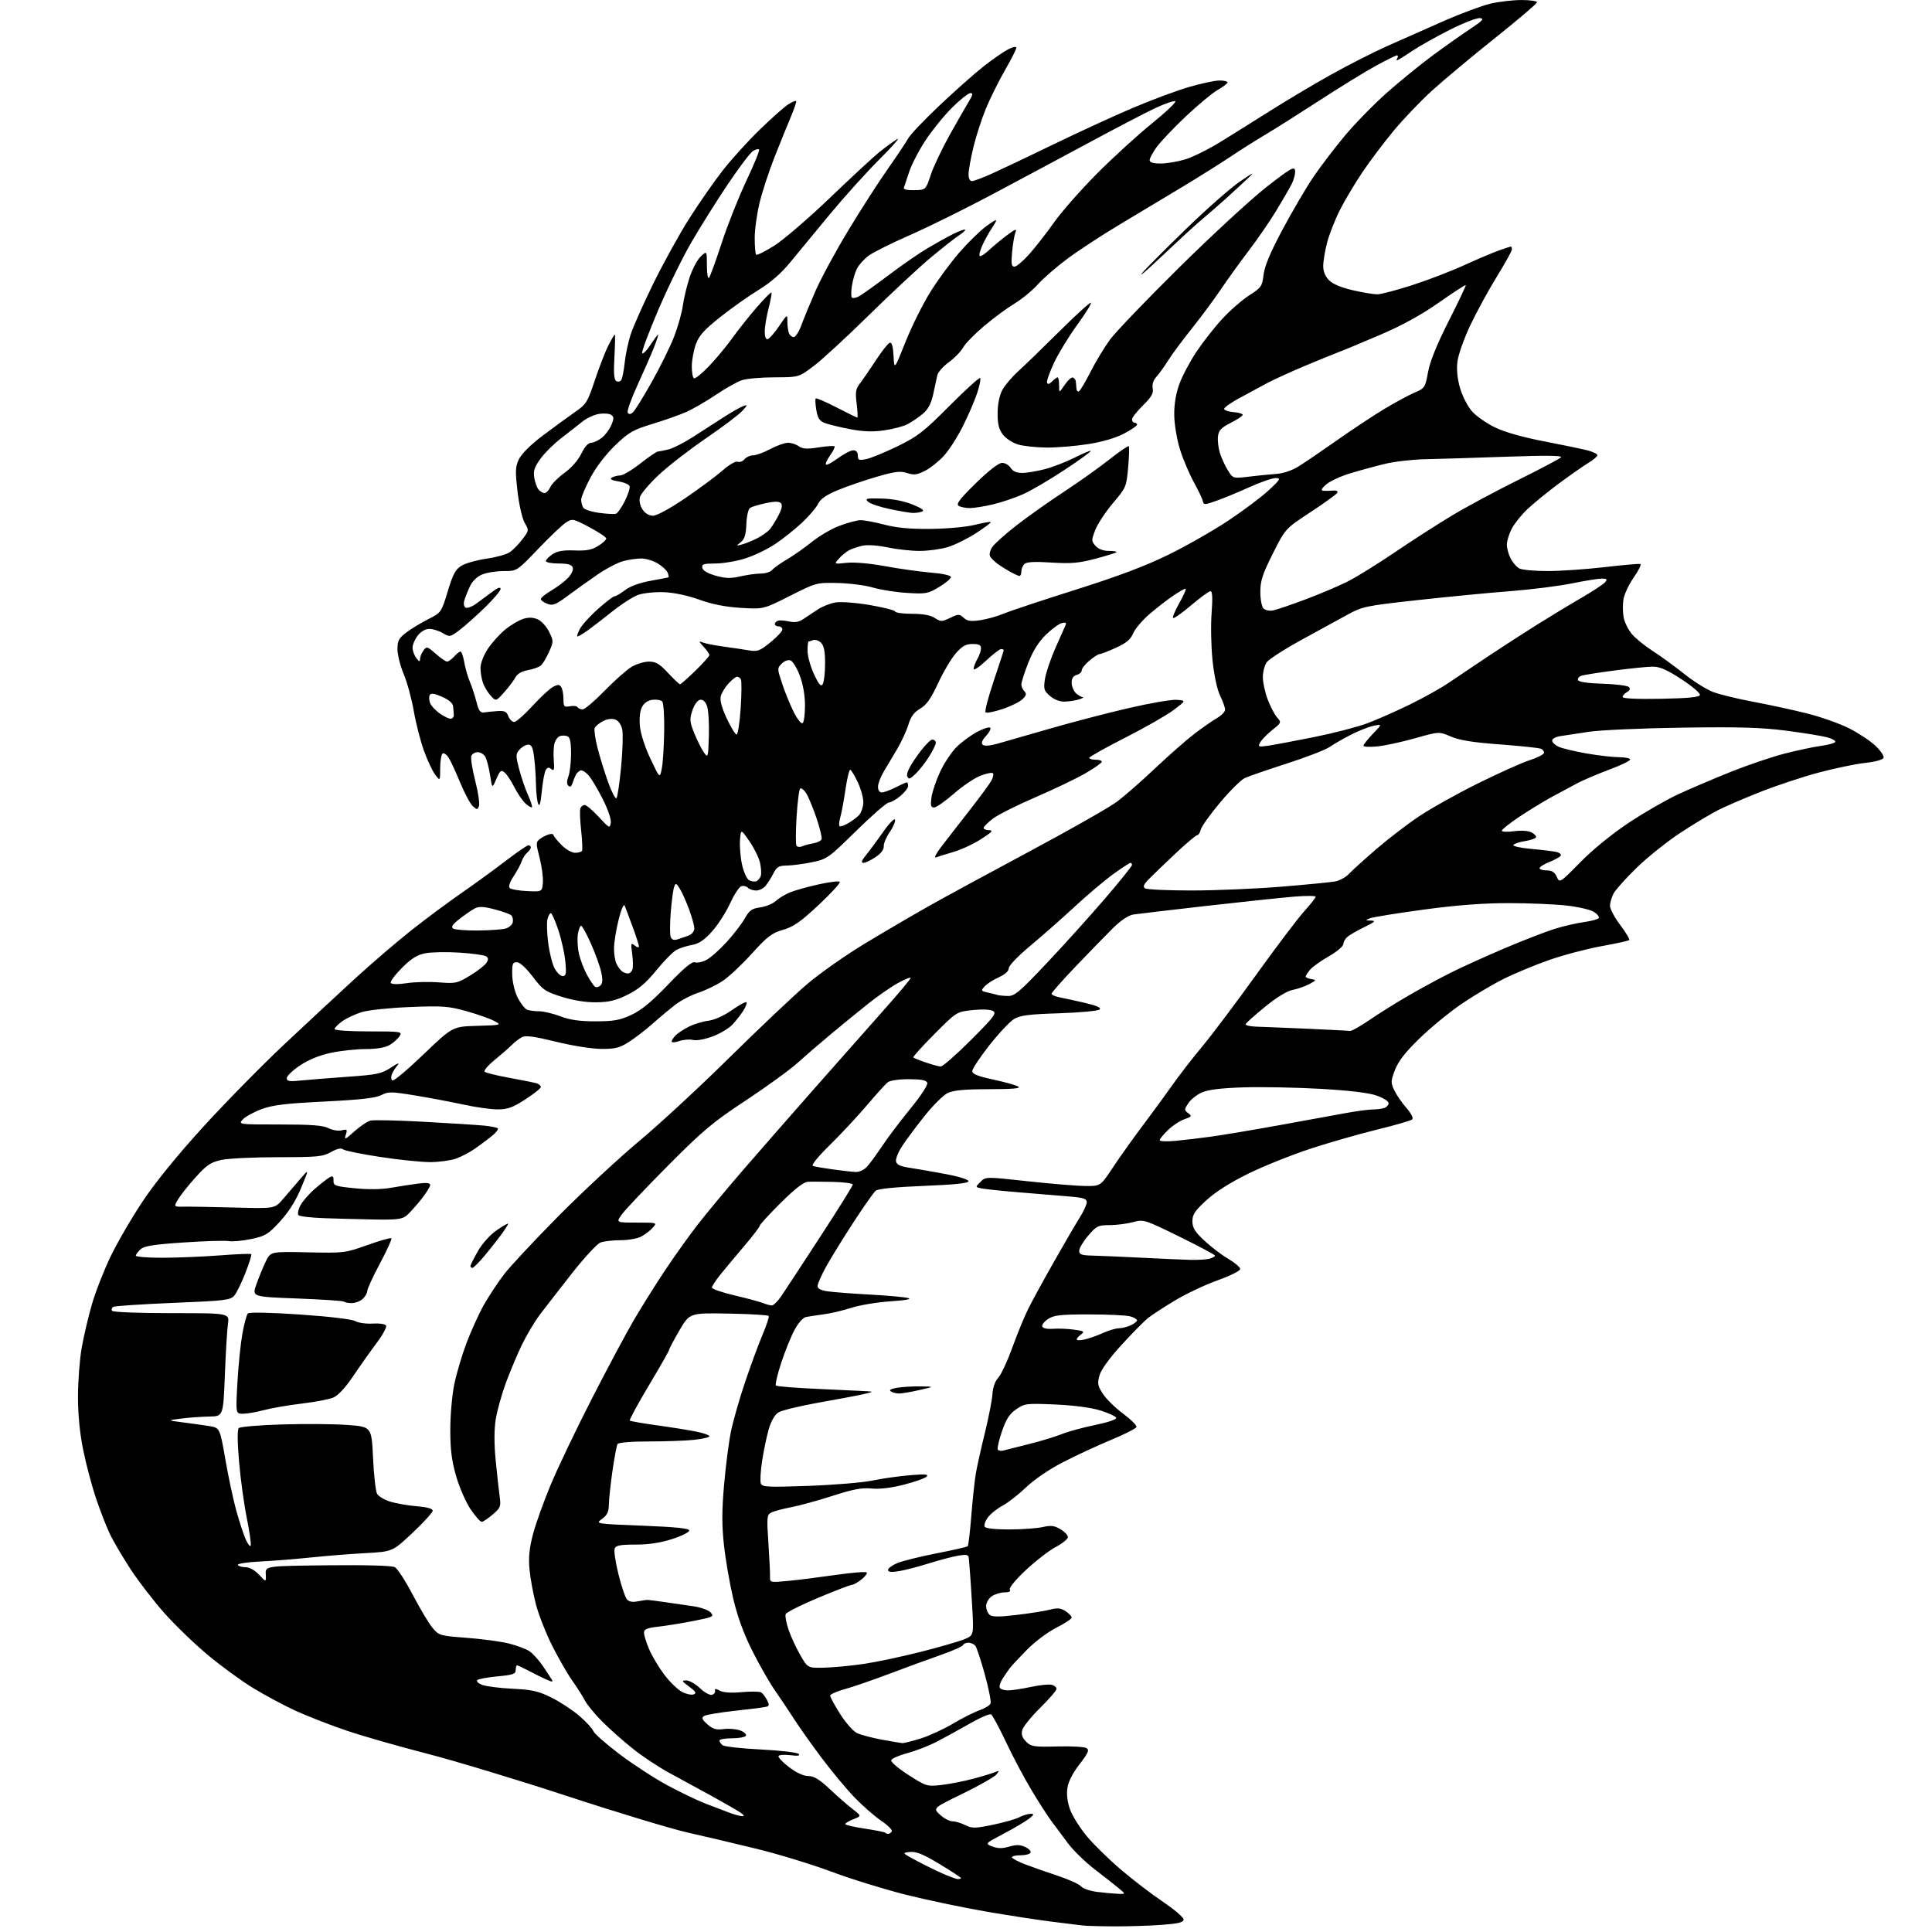 <?xml version="1.0" encoding="UTF-8" standalone="no"?>
<svg 
  version="1.1" 
  xmlns="http://www.w3.org/2000/svg" 
  xmlns:xlink="http://www.w3.org/1999/xlink" 
  xmlns:svg="http://www.w3.org/2000/svg"
  xmlns:rdf="http://www.w3.org/1999/02/22-rdf-syntax-ns#"
  xmlns:cc="http://creativecommons.org/ns#"
  xmlns:dc="http://purl.org/dc/elements/1.1/"
  viewBox="0 0 768 768"
  width="768"
  height="768"
>
<style>svg {background-color: white; }</style>"
<path stroke="none" fill="black" fill-rule="evenodd" d="M443.00,765.76C437.23,765.74 431.38,765.57 430.00,765.37C428.62,765.17 423.45,764.53 418.50,763.94C413.55,763.35 401.85,761.56 392.50,759.97C383.15,758.37 368.52,755.30 360.00,753.16C351.48,751.01 338.20,746.90 330.50,744.02C322.80,741.14 309.52,737.08 301.00,734.99C292.48,732.90 280.10,729.98 273.50,728.50C266.90,727.01 245.30,720.48 225.50,713.98C205.70,707.48 180.50,699.86 169.50,697.04C158.50,694.22 144.16,690.11 137.64,687.90C131.12,685.69 121.97,682.12 117.31,679.97C112.64,677.81 105.05,673.73 100.42,670.90C95.80,668.06 87.77,662.19 82.57,657.85C77.37,653.51 69.67,646.09 65.45,641.35C61.24,636.62 55.17,628.75 51.97,623.88C48.77,619.00 44.99,612.56 43.58,609.58C42.17,606.59 39.69,600.18 38.07,595.32C36.45,590.47 34.19,581.93 33.06,576.34C31.72,569.75 31.00,562.34 31.00,555.22C31.00,549.19 31.66,540.48 32.46,535.87C33.27,531.25 35.10,523.43 36.53,518.49C37.96,513.54 41.33,504.94 44.02,499.36C46.71,493.79 52.48,483.88 56.84,477.36C61.86,469.86 70.65,459.05 80.74,447.99C89.51,438.37 103.87,423.75 112.63,415.50C121.40,407.25 134.18,395.37 141.03,389.09C147.89,382.81 158.13,374.04 163.78,369.59C169.43,365.14 178.28,358.57 183.43,355.00C188.59,351.43 196.48,345.69 200.97,342.25C205.45,338.81 209.55,336.00 210.06,336.00C210.58,336.00 211.00,336.39 211.00,336.88C211.00,337.36 210.34,338.30 209.54,338.97C208.74,339.63 207.77,341.15 207.40,342.33C207.02,343.51 205.58,346.19 204.20,348.28C202.65,350.62 202.04,352.44 202.61,353.01C203.12,353.52 206.23,354.07 209.52,354.22C215.50,354.50 215.50,354.50 215.80,350.85C215.97,348.85 215.38,344.42 214.50,341.00C212.98,335.13 212.99,334.73 214.70,333.46C215.69,332.73 217.29,331.92 218.25,331.66C219.21,331.40 220.00,331.51 220.00,331.90C220.00,332.30 221.40,334.06 223.12,335.81C224.85,337.59 227.27,339.00 228.56,339.00C229.84,339.00 231.09,338.66 231.35,338.24C231.61,337.82 231.46,334.15 231.01,330.07C230.56,325.99 230.42,322.06 230.70,321.33C230.98,320.60 231.76,320.00 232.43,320.00C233.09,320.00 235.61,322.14 238.03,324.75C242.20,329.26 242.43,329.38 242.80,327.09C243.02,325.67 241.67,321.72 239.50,317.43C237.47,313.45 234.92,309.22 233.82,308.04C232.72,306.86 231.33,306.06 230.73,306.26C230.13,306.46 229.31,307.27 228.89,308.06C228.48,308.85 227.87,310.36 227.54,311.42C227.13,312.70 226.60,313.00 225.93,312.33C225.26,311.66 225.27,310.42 225.96,308.60C226.53,307.10 227.00,303.02 227.00,299.54C227.00,294.84 226.61,293.07 225.50,292.64C224.67,292.32 223.32,292.32 222.49,292.64C221.66,292.96 220.72,294.29 220.39,295.59C220.06,296.89 219.95,299.95 220.15,302.39C220.43,305.99 220.25,306.62 219.17,305.73C218.19,304.91 217.62,305.00 216.96,306.06C216.47,306.85 215.76,310.65 215.38,314.49C214.90,319.38 214.46,320.88 213.92,319.49C213.49,318.40 213.11,315.02 213.06,312.00C213.02,308.98 212.70,304.14 212.35,301.25C211.87,297.22 211.33,296.00 210.02,296.00C209.08,296.00 207.53,296.86 206.58,297.92C204.97,299.69 204.96,300.28 206.35,305.67C207.17,308.87 208.76,313.51 209.87,315.98C210.97,318.44 211.69,320.65 211.45,320.89C211.21,321.13 210.06,320.46 208.90,319.41C207.74,318.36 205.74,315.45 204.47,312.94C203.20,310.43 201.45,307.79 200.58,307.06C199.21,305.93 198.78,306.27 197.32,309.63C195.64,313.50 195.64,313.50 194.82,308.18C194.37,305.26 193.53,301.99 192.96,300.93C192.39,299.87 191.03,299.00 189.93,299.00C188.84,299.00 187.68,299.68 187.36,300.51C187.04,301.34 187.74,305.78 188.91,310.37C190.08,314.97 190.75,319.48 190.40,320.41C189.80,321.97 189.63,321.97 187.92,320.43C186.92,319.52 184.68,315.34 182.95,311.14C181.22,306.94 179.16,302.47 178.36,301.22C177.56,299.96 176.48,299.20 175.96,299.53C175.43,299.85 174.99,302.45 174.98,305.31C174.96,310.50 174.96,310.50 173.03,308.00C171.97,306.62 169.95,302.35 168.55,298.50C167.16,294.65 165.33,287.53 164.49,282.68C163.65,277.83 161.85,271.20 160.48,267.96C159.12,264.71 158.00,260.27 158.00,258.08C158.00,254.72 158.54,253.69 161.44,251.47C163.34,250.03 167.26,247.64 170.16,246.17C175.41,243.51 175.43,243.48 177.99,235.04C180.13,228.00 181.08,226.28 183.58,224.81C185.24,223.84 189.65,222.62 193.38,222.09C197.10,221.56 201.21,220.43 202.51,219.59C203.81,218.74 206.10,216.42 207.61,214.45C210.30,210.92 210.32,210.81 208.60,207.90C207.61,206.22 206.37,200.82 205.74,195.47C204.77,187.20 204.84,185.55 206.29,182.53C207.29,180.43 210.97,176.77 215.59,173.28C219.80,170.10 225.51,165.93 228.29,164.00C233.09,160.68 233.50,160.02 236.52,151.00C238.27,145.78 240.67,139.59 241.87,137.25C243.06,134.91 244.20,133.00 244.39,133.00C244.59,133.00 244.52,136.99 244.24,141.86C243.88,148.30 244.08,150.93 244.98,151.49C245.67,151.91 246.56,151.71 246.98,151.03C247.39,150.36 248.00,147.26 248.33,144.15C248.65,141.03 249.72,136.01 250.69,132.99C251.67,129.97 255.70,120.89 259.65,112.82C263.61,104.74 270.06,93.06 274.00,86.86C277.93,80.67 283.99,71.97 287.46,67.55C290.94,63.12 297.54,55.86 302.14,51.41C306.74,46.96 311.75,42.51 313.28,41.53C314.81,40.54 316.25,39.91 316.47,40.14C316.70,40.36 315.74,43.24 314.35,46.52C312.96,49.81 310.04,57.00 307.87,62.50C305.70,68.00 303.04,76.10 301.97,80.50C300.89,84.90 300.01,91.24 300.01,94.58C300.00,97.93 300.26,100.93 300.58,101.24C300.90,101.56 304.14,99.95 307.78,97.66C311.42,95.37 321.37,86.83 329.88,78.67C338.39,70.52 347.19,62.37 349.43,60.56C351.67,58.76 354.84,56.43 356.47,55.39C358.11,54.35 355.16,57.77 349.92,63.00C344.68,68.22 335.69,78.17 329.95,85.10C324.20,92.03 317.08,100.66 314.13,104.27C310.53,108.67 306.38,112.29 301.56,115.24C297.60,117.66 290.72,122.53 286.27,126.07C279.81,131.20 277.86,133.39 276.59,136.93C275.72,139.36 275.00,143.27 275.00,145.62C275.00,147.96 275.37,150.11 275.83,150.39C276.29,150.68 278.93,148.57 281.69,145.70C284.46,142.84 288.66,137.80 291.03,134.50C293.39,131.20 297.78,125.67 300.78,122.21C303.79,118.74 306.43,116.09 306.65,116.31C306.87,116.53 306.36,119.35 305.52,122.57C304.69,125.79 304.00,129.94 304.00,131.79C304.00,134.04 304.42,135.03 305.25,134.77C305.94,134.55 307.96,132.22 309.75,129.58C312.98,124.80 313.00,124.79 313.00,127.81C313.00,129.47 313.27,131.55 313.61,132.42C313.94,133.29 314.80,134.00 315.52,134.00C316.24,134.00 317.61,131.86 318.56,129.25C319.52,126.64 322.07,120.45 324.24,115.50C326.41,110.55 332.27,99.75 337.26,91.50C342.25,83.25 349.34,72.22 353.02,67.00C356.69,61.77 360.33,56.33 361.10,54.90C361.87,53.48 367.45,47.62 373.50,41.90C379.55,36.17 387.43,29.19 391.00,26.38C394.57,23.57 398.96,20.53 400.75,19.61C402.70,18.62 404.00,18.38 404.00,19.02C404.00,19.61 401.98,23.59 399.52,27.86C397.06,32.13 393.65,38.97 391.96,43.06C390.26,47.15 388.01,54.10 386.95,58.50C385.88,62.90 385.01,67.74 385.01,69.25C385.00,70.91 385.54,72.00 386.36,72.00C387.11,72.00 390.82,70.60 394.61,68.88C398.40,67.17 409.38,61.95 419.00,57.28C428.62,52.62 442.57,46.20 450.00,43.03C457.43,39.86 467.55,36.08 472.50,34.63C477.45,33.18 482.96,32.00 484.75,32.00C486.54,32.00 488.00,32.34 487.99,32.75C487.99,33.16 486.23,34.50 484.08,35.73C481.93,36.95 476.24,41.68 471.42,46.23C466.61,50.78 461.40,56.26 459.84,58.40C458.28,60.55 457.00,62.91 457.00,63.65C457.00,64.57 458.36,65.00 461.32,65.00C463.69,65.00 468.05,64.28 471.00,63.41C473.95,62.53 480.22,59.44 484.93,56.55C489.64,53.65 498.67,48.01 504.98,44.02C511.29,40.02 521.98,33.66 528.72,29.88C535.46,26.10 545.60,20.93 551.24,18.40C556.88,15.87 567.10,11.34 573.94,8.34C580.78,5.34 589.10,2.25 592.44,1.46C595.77,0.67 601.31,0.02 604.75,0.01C608.19,0.01 611.00,0.40 611.00,0.90C611.00,1.39 603.47,7.80 594.26,15.15C585.06,22.49 573.81,31.88 569.28,36.00C564.74,40.12 557.85,47.33 553.98,52.00C550.10,56.67 544.51,64.10 541.55,68.50C538.59,72.90 534.57,79.65 532.62,83.50C530.68,87.35 528.39,93.18 527.54,96.46C526.69,99.74 526.00,103.92 526.00,105.76C526.00,107.92 526.82,109.91 528.34,111.43C529.83,112.92 533.25,114.35 537.78,115.38C541.70,116.27 546.05,117.00 547.47,117.00C548.88,117.00 555.09,115.37 561.27,113.39C567.45,111.40 576.79,107.81 582.04,105.41C587.29,103.02 593.54,100.37 595.92,99.53C598.30,98.69 600.42,98.00 600.63,98.00C600.83,98.00 601.00,98.52 601.00,99.15C601.00,99.78 598.31,104.64 595.02,109.96C591.74,115.28 586.99,123.97 584.48,129.27C581.97,134.57 579.66,141.10 579.34,143.79C578.96,146.95 579.34,150.66 580.41,154.33C581.31,157.44 583.43,161.56 585.11,163.48C586.79,165.39 590.95,168.29 594.34,169.93C598.25,171.81 605.43,173.84 614.00,175.48C621.42,176.91 629.19,178.52 631.25,179.08C633.31,179.63 635.00,180.48 635.00,180.96C635.00,181.44 633.31,182.86 631.25,184.11C629.19,185.36 623.90,189.07 619.50,192.34C615.10,195.61 609.55,200.14 607.17,202.40C604.78,204.65 601.97,208.17 600.92,210.21C599.86,212.25 599.00,215.09 599.00,216.51C599.00,217.93 599.68,220.41 600.51,222.02C601.34,223.63 602.89,225.40 603.94,225.97C605.00,226.54 610.06,227.00 615.18,227.00C620.31,227.00 630.50,226.30 637.84,225.45C645.18,224.59 651.58,224.03 652.07,224.20C652.56,224.36 651.38,226.76 649.45,229.53C647.52,232.30 645.68,236.21 645.35,238.22C645.02,240.24 645.05,243.48 645.42,245.41C645.78,247.35 647.25,250.33 648.68,252.03C650.10,253.72 653.77,256.71 656.83,258.67C659.88,260.62 665.50,264.71 669.32,267.75C673.13,270.80 678.37,274.09 680.95,275.07C683.53,276.05 690.79,277.82 697.07,278.99C703.36,280.17 712.94,282.25 718.37,283.61C723.80,284.98 731.28,287.63 735.00,289.50C738.71,291.37 743.43,294.48 745.47,296.41C747.52,298.34 749.00,300.50 748.77,301.21C748.51,301.99 745.60,302.80 741.42,303.27C737.61,303.69 729.34,305.41 723.04,307.09C716.74,308.77 706.39,312.19 700.04,314.69C693.69,317.20 686.02,320.49 683.00,322.02C679.98,323.55 673.23,327.60 668.00,331.04C662.77,334.47 654.97,340.70 650.66,344.89C646.34,349.08 642.18,353.72 641.41,355.20C640.63,356.69 640.00,358.89 640.00,360.11C640.00,361.32 641.84,364.76 644.09,367.74C646.34,370.72 647.94,373.40 647.64,373.69C647.34,373.99 642.42,375.08 636.69,376.10C630.97,377.13 621.65,379.58 615.98,381.56C610.31,383.53 602.03,386.97 597.58,389.20C593.14,391.43 585.61,395.91 580.86,399.16C576.11,402.41 568.65,408.54 564.29,412.78C558.62,418.29 555.83,421.88 554.52,425.31C552.82,429.76 552.80,430.36 554.27,433.44C555.14,435.27 557.31,438.42 559.08,440.43C560.95,442.57 561.92,444.46 561.40,444.97C560.90,445.45 554.65,447.26 547.50,449.01C540.35,450.76 528.42,454.17 521.00,456.61C513.58,459.04 502.50,463.47 496.39,466.46C489.18,469.99 483.30,473.70 479.64,477.05C474.99,481.29 474.00,482.77 474.00,485.46C474.00,488.07 474.96,489.63 478.76,493.18C481.39,495.63 485.66,498.89 488.26,500.41C490.87,501.94 493.00,503.76 493.00,504.46C493.00,505.16 488.97,507.17 484.06,508.93C479.14,510.69 471.54,514.27 467.18,516.89C462.82,519.51 457.99,522.65 456.45,523.86C454.91,525.07 450.14,529.90 445.85,534.60C440.94,539.98 437.68,544.49 437.05,546.79C436.16,549.99 436.35,550.93 438.50,554.19C439.86,556.24 443.48,559.77 446.55,562.03C449.61,564.30 451.95,566.65 451.75,567.26C451.55,567.86 446.91,570.22 441.44,572.48C435.97,574.75 427.39,578.74 422.36,581.35C417.02,584.12 410.99,588.23 407.86,591.25C404.91,594.08 400.74,597.34 398.58,598.49C396.42,599.64 393.78,601.75 392.71,603.19C391.64,604.63 391.06,606.30 391.44,606.90C391.85,607.57 395.68,607.99 401.31,607.98C406.36,607.96 412.30,607.54 414.49,607.03C417.69,606.29 419.09,606.45 421.49,607.86C423.15,608.82 424.50,610.24 424.50,611.01C424.50,611.78 422.33,613.55 419.69,614.95C417.04,616.35 411.69,620.48 407.80,624.13C403.69,627.98 401.02,631.22 401.42,631.88C401.87,632.61 401.12,633.00 399.28,633.00C397.72,633.00 395.44,633.70 394.22,634.56C393.00,635.41 392.00,637.16 392.00,638.43C392.00,639.71 392.63,641.27 393.39,641.91C394.44,642.78 397.12,642.79 404.14,641.96C409.29,641.36 415.22,640.41 417.33,639.87C420.37,639.08 421.65,639.20 423.58,640.46C424.91,641.33 426.00,642.48 426.00,643.01C426.00,643.54 423.25,645.36 419.89,647.05C416.47,648.78 411.30,652.67 408.14,655.89C405.04,659.06 402.01,662.30 401.42,663.10C400.83,663.90 399.55,665.76 398.58,667.23C397.62,668.71 397.12,670.38 397.47,670.96C397.83,671.53 399.33,671.98 400.81,671.96C402.29,671.95 406.34,671.32 409.81,670.58C413.29,669.83 417.00,669.45 418.06,669.73C419.13,670.01 419.99,670.74 419.99,671.37C419.98,671.99 417.05,675.38 413.47,678.91C409.89,682.43 406.69,686.41 406.35,687.75C405.91,689.48 406.36,690.80 407.90,692.34C409.88,694.31 410.96,694.48 420.28,694.24C425.90,694.09 431.14,694.40 431.93,694.91C433.10,695.67 432.56,696.88 429.09,701.38C426.27,705.04 424.64,708.29 424.28,710.97C423.93,713.59 424.35,716.63 425.48,719.60C426.45,722.11 429.41,726.79 432.07,729.98C434.73,733.18 440.78,739.10 445.51,743.15C450.25,747.19 457.81,752.98 462.31,756.01C466.82,759.05 470.50,762.20 470.50,763.01C470.50,764.16 468.56,764.65 462.00,765.15C457.32,765.51 448.77,765.78 443.00,765.76zM444.50,752.83C447.50,752.94 447.50,752.94 444.86,750.72C443.41,749.50 439.08,746.09 435.24,743.15C431.40,740.21 426.55,735.48 424.46,732.65C422.37,729.82 419.47,725.92 418.02,724.00C416.57,722.08 413.01,716.55 410.11,711.73C407.21,706.91 402.63,698.27 399.93,692.55C397.23,686.82 394.55,681.84 393.98,681.49C393.42,681.14 389.48,682.85 385.23,685.30C380.98,687.74 375.02,691.00 372.00,692.55C368.98,694.09 363.84,696.06 360.58,696.93C357.33,697.80 354.48,699.05 354.26,699.72C354.04,700.38 357.12,703.01 361.11,705.57C368.20,710.11 368.49,710.20 374.21,709.56C377.43,709.19 383.09,708.09 386.78,707.10C390.48,706.12 394.40,704.93 395.50,704.47C397.32,703.70 397.37,703.79 396.05,705.41C395.25,706.39 389.25,709.79 382.72,712.98C370.84,718.77 370.84,718.77 373.66,721.38C375.21,722.82 377.43,724.00 378.59,724.00C379.74,724.00 382.05,724.68 383.71,725.51C386.41,726.85 387.56,726.84 394.61,725.39C398.95,724.50 403.72,723.15 405.20,722.38C406.69,721.62 408.71,721.01 409.70,721.02C411.20,721.04 411.09,721.37 409.00,723.00C407.62,724.08 403.12,726.74 399.00,728.91C391.50,732.86 391.50,732.86 394.50,734.01C396.70,734.85 398.47,734.86 401.17,734.06C403.90,733.25 405.50,733.27 407.44,734.16C408.88,734.81 409.89,735.83 409.68,736.42C409.48,737.02 407.67,737.50 405.66,737.50C403.64,737.50 402.13,737.89 402.29,738.36C402.45,738.84 404.81,740.08 407.54,741.12C410.27,742.16 416.10,744.20 420.50,745.66C424.90,747.12 429.07,749.02 429.77,749.88C430.48,750.74 433.40,751.73 436.27,752.08C439.15,752.43 442.85,752.77 444.50,752.83zM380.75,746.96C381.44,746.98 382.00,746.81 382.00,746.57C382.00,746.33 378.18,743.83 373.51,741.00C367.00,737.08 364.25,735.95 361.76,736.19C358.50,736.52 358.50,736.52 364.00,739.48C367.02,741.11 371.75,743.45 374.50,744.68C377.25,745.91 380.06,746.94 380.75,746.96zM353.11,729.00C353.53,729.00 354.16,728.56 354.49,728.01C354.83,727.47 352.94,725.57 350.30,723.78C347.66,722.00 342.89,717.83 339.70,714.52C336.51,711.21 330.66,704.18 326.70,698.91C322.74,693.63 317.79,686.66 315.70,683.41C313.61,680.16 310.17,675.02 308.06,672.00C305.95,668.98 301.92,661.94 299.12,656.36C295.64,649.46 293.20,642.79 291.47,635.48C290.07,629.56 288.42,620.02 287.79,614.25C286.92,606.29 286.93,600.51 287.84,590.14C288.49,582.64 289.73,573.12 290.57,569.00C291.42,564.88 293.93,556.10 296.15,549.50C298.37,542.90 301.50,534.42 303.09,530.65C304.69,526.88 305.81,523.50 305.58,523.12C305.34,522.75 298.18,522.32 289.65,522.17C274.15,521.90 274.15,521.90 270.07,528.87C267.83,532.71 266.00,536.16 266.00,536.54C266.00,536.92 262.37,543.31 257.94,550.72C253.51,558.14 250.09,564.43 250.36,564.69C250.62,564.96 255.49,565.81 261.17,566.59C266.85,567.37 273.86,568.49 276.75,569.08C279.64,569.66 282.00,570.50 282.00,570.93C282.00,571.36 279.23,572.00 275.85,572.36C272.47,572.71 264.40,573.00 257.91,573.00C250.89,573.00 245.86,573.42 245.48,574.03C245.13,574.60 244.22,579.44 243.45,584.78C242.69,590.13 242.05,596.15 242.03,598.17C242.01,600.97 241.37,602.29 239.32,603.79C236.63,605.74 236.63,605.74 255.32,606.48C268.72,607.01 274.00,607.55 274.00,608.41C274.00,609.07 270.93,610.59 267.18,611.80C262.58,613.29 257.85,614.00 252.65,614.00C246.53,614.00 244.81,614.33 244.33,615.59C243.99,616.46 244.66,621.01 245.82,625.69C246.98,630.37 248.48,634.87 249.15,635.69C249.99,636.70 251.36,636.98 253.44,636.57C255.12,636.24 256.95,635.98 257.50,635.99C258.05,636.01 261.20,636.42 264.50,636.90C267.80,637.38 272.85,638.12 275.72,638.53C278.59,638.94 281.64,640.05 282.49,640.99C283.95,642.60 283.50,642.82 275.78,644.34C271.22,645.23 264.91,646.26 261.75,646.62C257.15,647.14 256.00,647.63 256.00,649.05C256.00,650.03 256.93,653.01 258.07,655.67C259.21,658.33 261.92,662.86 264.09,665.74C266.26,668.61 269.42,671.68 271.11,672.56C272.80,673.43 274.89,673.87 275.75,673.54C276.97,673.07 276.58,672.41 273.96,670.47C270.98,668.27 270.85,668.00 272.81,668.00C274.03,668.00 276.45,669.37 278.20,671.04C279.94,672.71 282.08,673.92 282.94,673.73C283.80,673.54 284.38,672.83 284.24,672.15C284.03,671.19 284.45,671.17 286.16,672.08C287.57,672.84 290.69,673.04 294.92,672.65C298.54,672.32 302.00,672.38 302.60,672.77C303.21,673.17 304.24,674.52 304.89,675.76C305.84,677.56 305.82,678.11 304.79,678.43C304.08,678.66 298.49,679.38 292.36,680.04C286.24,680.70 280.61,681.64 279.86,682.14C278.79,682.85 279.06,683.54 281.20,685.43C283.36,687.34 284.68,687.72 287.70,687.33C289.79,687.05 292.76,687.32 294.31,687.91C295.86,688.51 296.84,689.45 296.50,690.00C296.16,690.55 293.66,691.00 290.94,691.00C288.22,691.00 286.00,691.39 286.00,691.88C286.00,692.36 286.56,693.20 287.25,693.75C287.94,694.30 294.80,695.07 302.50,695.45C310.20,695.84 316.95,696.63 317.50,697.21C318.19,697.93 317.19,698.09 314.25,697.72C311.91,697.43 309.77,697.57 309.48,698.03C309.19,698.50 311.06,700.48 313.62,702.44C316.59,704.70 319.39,706.00 321.30,706.00C323.56,706.00 325.72,707.31 329.91,711.25C332.98,714.14 337.07,717.71 339.00,719.19C342.50,721.89 342.50,721.89 339.25,723.16C337.46,723.86 336.00,724.74 336.00,725.10C336.00,725.46 339.46,726.27 343.69,726.90C347.92,727.53 351.59,728.26 351.86,728.52C352.12,728.78 352.68,729.00 353.11,729.00zM294.97,721.96C295.98,721.99 295.81,721.55 294.40,720.57C293.28,719.78 288.12,716.81 282.93,713.95C277.74,711.10 270.12,706.95 266.00,704.72C261.88,702.49 255.41,698.21 251.64,695.20C247.87,692.20 242.37,687.32 239.42,684.38C236.47,681.43 233.33,677.61 232.44,675.89C231.55,674.17 229.34,670.68 227.52,668.13C225.70,665.58 222.16,659.45 219.65,654.50C217.14,649.55 214.20,642.12 213.10,638.00C212.01,633.88 210.84,627.58 210.50,624.00C210.04,619.17 210.39,615.57 211.85,609.96C212.93,605.81 216.11,596.92 218.92,590.20C221.72,583.48 229.03,568.20 235.15,556.24C241.27,544.28 248.77,530.23 251.82,525.00C254.87,519.77 260.51,510.77 264.35,505.00C268.19,499.23 274.14,490.90 277.58,486.50C281.01,482.10 288.92,472.59 295.16,465.37C301.40,458.15 314.19,443.53 323.58,432.87C332.97,422.22 345.46,408.10 351.33,401.50C357.20,394.91 362.00,389.17 362.00,388.75C362.00,388.34 359.75,389.24 356.99,390.75C354.23,392.26 348.88,395.98 345.09,399.00C341.30,402.02 334.68,407.43 330.39,411.00C326.09,414.57 320.09,419.76 317.04,422.51C313.99,425.27 304.75,431.98 296.50,437.42C283.34,446.09 279.53,449.28 265.48,463.42C256.67,472.28 248.43,480.99 247.17,482.77C244.86,486.00 244.86,486.00 253.09,486.00C261.31,486.00 261.31,486.00 259.41,488.10C258.36,489.26 256.29,490.83 254.80,491.60C253.32,492.37 249.63,493.00 246.61,493.00C243.60,493.00 240.03,493.42 238.69,493.93C237.34,494.44 232.25,499.95 227.37,506.16C222.49,512.38 216.79,519.73 214.69,522.48C212.60,525.24 209.37,530.65 207.50,534.50C205.64,538.35 202.75,545.23 201.07,549.78C199.40,554.33 197.59,560.86 197.05,564.28C196.41,568.34 196.41,573.98 197.04,580.50C197.58,586.00 198.29,592.45 198.62,594.83C199.18,598.84 198.98,599.38 195.86,602.04C194.01,603.62 192.05,604.94 191.50,604.96C190.95,604.98 188.97,602.75 187.10,600.01C185.24,597.27 182.65,591.37 181.35,586.90C179.55,580.68 179.00,576.33 179.00,568.34C179.00,562.61 179.71,554.46 180.59,550.24C181.46,546.02 183.64,538.67 185.43,533.91C187.22,529.15 190.30,522.36 192.28,518.83C194.25,515.30 197.94,509.73 200.46,506.45C202.99,503.18 212.81,492.69 222.28,483.13C231.75,473.58 246.03,460.33 254.00,453.67C261.98,447.02 278.18,432.04 290.00,420.37C301.82,408.71 315.68,395.61 320.78,391.26C325.88,386.92 336.23,379.64 343.78,375.09C351.33,370.53 362.68,363.88 369.00,360.31C375.32,356.74 393.55,346.84 409.50,338.31C425.45,329.78 440.98,320.95 444.00,318.69C447.02,316.43 453.91,310.41 459.29,305.31C464.68,300.22 471.65,294.09 474.79,291.70C477.93,289.30 481.96,286.49 483.75,285.46C485.54,284.42 487.00,282.91 487.00,282.10C487.00,281.29 486.11,278.79 485.01,276.53C483.82,274.07 482.62,268.45 482.00,262.47C481.43,257.00 481.26,248.57 481.63,243.76C482.08,237.72 481.95,235.00 481.20,235.00C480.60,235.00 477.14,237.52 473.50,240.61C469.86,243.70 466.63,245.97 466.32,245.66C466.01,245.35 467.17,242.60 468.89,239.55C470.61,236.50 471.68,234.00 471.26,234.00C470.84,234.01 468.67,235.24 466.43,236.75C464.19,238.26 459.99,241.51 457.10,243.97C454.21,246.44 451.23,249.92 450.48,251.71C449.45,254.17 447.75,255.60 443.62,257.49C440.60,258.87 437.68,260.00 437.14,260.00C436.60,260.00 434.77,261.17 433.08,262.59C431.38,264.01 430.00,265.76 430.00,266.47C430.00,267.18 429.10,268.00 428.00,268.29C426.67,268.64 426.00,269.65 426.00,271.33C426.00,272.72 426.71,274.56 427.57,275.43C428.44,276.29 429.67,277.04 430.32,277.10C430.97,277.15 430.38,277.56 429.00,278.00C427.62,278.44 425.06,278.85 423.31,278.90C421.30,278.96 419.11,278.14 417.42,276.68C414.99,274.59 414.79,273.92 415.38,269.93C415.75,267.49 417.64,261.90 419.59,257.50C421.54,253.10 423.36,248.97 423.65,248.32C423.98,247.55 423.44,247.33 422.04,247.70C420.88,248.00 418.02,250.11 415.70,252.38C412.86,255.16 410.59,258.79 408.74,263.52C407.23,267.39 406.00,271.24 406.00,272.07C406.00,272.91 406.54,274.14 407.21,274.81C408.16,275.76 408.00,276.44 406.46,277.94C405.38,278.99 401.80,280.76 398.50,281.86C395.20,282.97 392.17,283.55 391.77,283.16C391.37,282.77 392.84,277.15 395.02,270.68C397.21,264.20 399.00,258.70 399.00,258.45C399.00,258.20 398.53,258.00 397.96,258.00C397.38,258.00 394.68,260.09 391.96,262.64C389.23,265.19 387.02,266.65 387.04,265.89C387.05,265.12 387.71,263.38 388.50,262.00C389.29,260.62 389.95,258.71 389.96,257.75C389.99,256.42 389.19,256.00 386.60,256.00C383.93,256.00 382.51,256.80 379.93,259.73C378.13,261.78 374.97,267.12 372.90,271.59C370.06,277.73 368.33,280.20 365.78,281.70C363.34,283.14 362.05,284.89 361.11,288.03C360.39,290.42 358.39,294.78 356.65,297.73C354.92,300.67 352.49,304.75 351.27,306.79C350.04,308.83 349.03,311.51 349.02,312.75C349.01,314.12 349.60,315.00 350.54,315.00C351.39,315.00 353.84,314.10 356.00,313.00C358.16,311.90 360.16,311.00 360.46,311.00C360.76,311.00 361.00,311.63 361.00,312.41C361.00,313.19 359.62,314.99 357.92,316.41C356.23,317.83 354.17,319.00 353.35,319.00C352.53,319.00 346.70,324.06 340.39,330.25C329.27,341.17 328.75,341.54 322.72,342.76C319.30,343.46 314.81,344.05 312.74,344.07C309.55,344.12 308.75,344.60 307.37,347.31C306.49,349.07 305.07,351.29 304.22,352.25C303.38,353.21 301.72,354.00 300.55,354.00C299.37,354.00 297.89,353.49 297.27,352.87C296.64,352.24 295.44,352.00 294.60,352.32C293.75,352.65 291.76,355.75 290.17,359.21C288.59,362.67 285.40,367.62 283.09,370.21C280.03,373.65 277.89,375.11 275.20,375.60C273.16,375.96 270.38,376.84 269.00,377.54C267.63,378.24 264.01,381.89 260.95,385.66C256.77,390.79 253.90,393.23 249.44,395.43C244.80,397.73 242.08,398.38 237.00,398.43C232.87,398.48 227.88,397.68 223.31,396.24C216.71,394.17 215.77,393.51 211.76,388.24C209.08,384.71 206.65,382.50 205.45,382.50C203.76,382.50 203.52,383.17 203.62,387.54C203.69,390.45 204.62,394.30 205.83,396.67C206.98,398.91 208.65,401.03 209.54,401.38C210.43,401.72 212.59,402.00 214.33,402.00C216.07,402.00 219.87,402.90 222.76,404.00C226.58,405.45 230.42,406.00 236.76,405.99C244.02,405.98 246.43,405.55 251.00,403.42C254.96,401.58 259.04,398.21 265.57,391.40C271.93,384.75 275.11,382.11 276.23,382.53C277.10,382.87 279.14,382.46 280.76,381.62C282.38,380.78 286.00,377.59 288.81,374.52C291.61,371.45 294.88,367.21 296.07,365.09C297.89,361.86 298.88,361.15 302.22,360.70C304.41,360.40 307.16,359.27 308.35,358.18C309.53,357.09 312.07,355.54 314.00,354.75C315.93,353.96 321.02,352.53 325.33,351.57C329.64,350.61 333.46,350.14 333.83,350.53C334.20,350.91 330.46,355.02 325.51,359.65C318.28,366.43 315.50,368.38 311.29,369.61C306.79,370.91 305.03,372.26 298.88,379.06C294.94,383.43 289.71,388.33 287.26,389.95C284.80,391.58 280.48,393.67 277.65,394.60C274.82,395.53 270.70,397.67 268.50,399.35C266.30,401.04 262.25,404.42 259.50,406.87C256.75,409.31 252.50,412.59 250.05,414.16C246.30,416.56 244.58,416.99 239.05,416.96C235.35,416.94 227.50,415.70 221.00,414.10C212.42,411.98 208.99,411.52 207.50,412.28C206.40,412.85 204.57,414.25 203.43,415.40C202.29,416.56 199.21,419.24 196.60,421.37C193.98,423.50 192.21,425.59 192.67,426.03C193.13,426.47 197.55,427.56 202.50,428.46C207.45,429.36 212.29,430.33 213.25,430.61C214.21,430.90 215.00,431.56 215.00,432.09C215.00,432.61 212.23,434.83 208.84,437.02C203.82,440.27 201.80,441.00 197.83,441.00C195.16,441.00 189.05,440.14 184.24,439.09C179.43,438.04 170.80,436.41 165.05,435.47C155.50,433.90 154.35,433.89 151.55,435.33C149.32,436.48 143.25,437.17 128.99,437.88C113.31,438.66 108.38,439.26 103.88,440.94C100.79,442.10 97.47,443.93 96.48,445.02C94.70,446.99 94.81,447.00 111.23,447.00C123.81,447.00 128.45,447.35 130.60,448.47C132.17,449.28 134.49,449.66 135.82,449.33C137.98,448.79 138.15,448.97 137.46,451.11C136.79,453.23 137.18,453.07 140.83,449.77C143.10,447.73 146.00,445.79 147.28,445.46C148.57,445.14 158.14,445.35 168.56,445.93C178.98,446.50 189.69,447.19 192.37,447.44C195.05,447.70 197.52,448.19 197.87,448.54C198.22,448.89 197.15,450.27 195.50,451.60C193.85,452.94 190.84,455.19 188.80,456.61C186.77,458.04 183.39,459.81 181.30,460.56C179.21,461.30 174.65,461.93 171.17,461.96C167.69,461.98 158.69,461.06 151.17,459.91C143.65,458.77 136.98,457.40 136.35,456.88C135.59,456.25 133.97,456.62 131.57,457.96C128.30,459.80 126.20,460.00 110.52,460.00C100.94,460.00 90.83,460.49 88.06,461.08C83.78,462.00 82.23,463.04 77.76,467.99C74.87,471.20 71.72,475.16 70.77,476.78C69.04,479.75 69.04,479.75 73.27,479.67C75.60,479.63 84.63,479.78 93.35,480.02C109.21,480.44 109.21,480.44 112.35,476.81C114.08,474.81 117.17,471.23 119.20,468.84C122.91,464.50 122.91,464.50 119.70,472.21C117.55,477.40 114.80,481.76 111.29,485.57C106.58,490.69 105.49,491.35 99.80,492.54C96.34,493.26 92.39,493.63 91.01,493.36C89.63,493.09 81.58,493.32 73.13,493.89C61.10,494.69 57.34,495.28 55.88,496.61C54.84,497.55 54.00,498.69 54.00,499.15C54.00,499.62 58.84,499.99 64.75,499.98C70.66,499.96 80.89,499.54 87.47,499.03C94.05,498.52 99.63,498.30 99.88,498.54C100.12,498.79 99.08,502.14 97.57,505.99C96.06,509.84 94.08,513.89 93.16,514.99C91.64,516.83 89.64,517.07 68.77,517.92C56.27,518.44 45.57,519.15 45.00,519.50C44.43,519.85 44.23,520.56 44.54,521.07C44.87,521.60 55.02,522.00 68.16,522.00C91.21,522.00 91.21,522.00 90.61,526.25C90.28,528.59 89.73,537.81 89.38,546.75C88.74,563.00 88.74,563.00 83.12,563.10C80.03,563.15 75.03,563.52 72.00,563.91C66.50,564.61 66.50,564.61 72.50,565.39C75.80,565.82 80.50,566.47 82.95,566.85C87.39,567.53 87.39,567.53 89.56,580.01C90.75,586.88 92.69,596.02 93.88,600.32C95.06,604.62 96.75,609.80 97.63,611.82C98.51,613.84 99.42,614.99 99.65,614.37C99.89,613.75 99.19,608.80 98.09,603.37C96.99,597.94 95.62,587.91 95.03,581.07C94.36,573.17 94.31,568.29 94.92,567.68C95.45,567.15 103.24,566.50 112.24,566.23C121.24,565.96 132.90,566.05 138.15,566.45C147.70,567.16 147.70,567.16 148.29,579.53C148.61,586.33 149.32,592.74 149.88,593.77C150.43,594.80 152.82,596.23 155.19,596.95C157.56,597.67 162.31,598.48 165.75,598.76C169.84,599.10 172.00,599.71 172.00,600.53C172.00,601.23 168.41,605.17 164.02,609.30C156.04,616.80 156.04,616.80 145.27,617.39C139.35,617.71 129.55,618.49 123.50,619.13C117.45,619.76 108.34,620.48 103.25,620.73C98.12,620.99 94.25,621.59 94.56,622.10C94.87,622.59 96.26,623.00 97.66,623.00C99.19,623.00 101.31,624.19 103.00,626.00C105.79,628.99 105.79,628.99 105.65,625.75C105.50,622.50 105.50,622.50 130.28,622.23C145.71,622.07 155.78,622.35 156.97,622.98C158.01,623.54 161.21,628.48 164.08,633.96C166.94,639.43 170.47,645.34 171.92,647.08C174.49,650.15 174.86,650.26 185.53,651.06C191.56,651.51 199.07,652.52 202.21,653.30C205.35,654.08 209.04,655.45 210.40,656.34C211.77,657.24 214.18,659.89 215.77,662.23C217.36,664.58 218.98,667.05 219.37,667.72C219.92,668.66 219.45,668.66 217.29,667.69C215.76,667.01 212.61,665.45 210.29,664.22C207.97,663.00 205.84,662.00 205.54,662.00C205.24,662.00 205.00,662.84 205.00,663.86C205.00,665.43 203.91,665.81 197.77,666.38C193.80,666.75 190.17,667.43 189.72,667.88C189.26,668.34 190.15,669.19 191.69,669.78C193.24,670.37 198.67,671.05 203.78,671.30C211.60,671.68 214.03,672.24 219.28,674.85C222.70,676.55 227.68,679.83 230.34,682.13C233.00,684.43 235.48,687.12 235.85,688.12C236.22,689.12 240.92,693.26 246.30,697.33C251.68,701.39 260.26,706.97 265.35,709.71C270.45,712.46 277.29,715.74 280.56,717.00C283.83,718.26 288.07,719.88 290.00,720.60C291.93,721.32 294.16,721.93 294.97,721.96zM358.66,692.91C359.30,692.96 362.58,692.14 365.94,691.09C369.31,690.05 375.09,687.39 378.78,685.20C382.48,683.00 387.24,680.60 389.38,679.85C391.51,679.11 393.49,677.90 393.77,677.16C394.05,676.41 393.03,671.24 391.49,665.65C389.96,660.07 388.26,654.94 387.73,654.25C387.19,653.56 385.95,653.00 384.96,653.00C383.97,653.00 383.02,653.42 382.83,653.94C382.65,654.46 378.68,656.22 374.00,657.86C369.32,659.49 360.10,662.87 353.50,665.37C346.90,667.86 338.91,670.61 335.75,671.48C332.59,672.35 330.00,673.50 330.00,674.05C330.00,674.60 331.79,677.89 333.98,681.36C336.21,684.88 339.19,688.23 340.73,688.95C342.26,689.66 346.65,690.82 350.50,691.53C354.35,692.24 358.02,692.86 358.66,692.91zM327.80,662.92C331.48,662.83 338.55,662.14 343.50,661.41C348.45,660.67 358.61,658.51 366.08,656.62C373.55,654.72 381.35,652.46 383.40,651.61C387.12,650.05 387.12,650.05 386.44,638.28C386.06,631.80 385.64,625.38 385.50,624.00C385.37,622.62 385.20,620.65 385.13,619.62C385.02,618.01 384.45,617.83 381.03,618.38C378.84,618.73 373.56,620.12 369.28,621.46C365.00,622.81 359.59,624.21 357.25,624.58C354.27,625.05 353.00,624.90 353.00,624.08C353.00,623.43 354.66,622.20 356.69,621.35C358.73,620.51 365.74,618.76 372.28,617.48C378.82,616.21 384.40,614.93 384.68,614.65C384.96,614.37 385.62,608.82 386.13,602.32C386.65,595.82 387.46,588.25 387.95,585.50C388.43,582.75 390.04,575.55 391.53,569.50C393.01,563.45 394.35,556.56 394.51,554.18C394.68,551.51 395.56,549.03 396.82,547.68C397.95,546.48 400.47,541.06 402.43,535.64C404.39,530.21 407.26,523.23 408.81,520.14C410.36,517.04 414.94,508.65 419.00,501.50C423.05,494.35 427.64,486.50 429.18,484.05C430.73,481.61 432.00,478.83 432.00,477.89C432.00,476.47 430.67,476.07 424.25,475.55C419.99,475.22 411.10,474.48 404.50,473.92C397.90,473.37 391.41,472.68 390.09,472.40C387.68,471.88 387.68,471.88 389.75,469.81C391.82,467.73 391.82,467.73 408.66,469.58C417.92,470.59 428.20,471.43 431.49,471.46C437.49,471.50 437.49,471.50 442.49,463.94C445.25,459.79 450.65,452.21 454.50,447.10C458.35,441.99 463.60,434.81 466.16,431.15C468.73,427.49 474.01,420.68 477.91,416.00C481.80,411.32 491.45,398.50 499.35,387.50C507.26,376.50 515.81,365.18 518.36,362.35C520.91,359.52 523.00,356.88 523.00,356.47C523.00,356.07 519.29,356.04 514.75,356.40C510.21,356.76 494.57,358.41 480.00,360.06C465.43,361.72 452.14,363.28 450.47,363.54C448.61,363.83 445.59,365.84 442.62,368.75C439.97,371.36 433.35,378.16 427.90,383.86C422.46,389.55 418.00,394.58 418.00,395.03C418.00,395.47 419.46,396.12 421.25,396.47C423.04,396.81 427.57,397.80 431.32,398.67C435.99,399.75 437.82,400.58 437.12,401.28C436.56,401.84 429.34,402.52 421.09,402.79C408.84,403.18 405.53,403.61 403.05,405.12C401.37,406.14 396.97,410.83 393.25,415.56C389.54,420.28 386.50,424.87 386.50,425.75C386.50,426.94 388.60,427.80 394.74,429.12C399.27,430.09 403.77,431.35 404.74,431.92C406.01,432.65 402.75,432.95 393.15,432.97C383.20,432.99 379.00,433.39 376.65,434.54C374.92,435.39 370.75,439.55 367.39,443.79C364.02,448.03 360.05,453.38 358.55,455.68C357.05,457.98 355.98,460.67 356.17,461.66C356.43,462.97 357.86,463.66 361.51,464.20C364.25,464.61 370.66,465.72 375.75,466.67C381.07,467.66 385.00,468.88 385.00,469.55C385.00,470.35 379.58,470.92 367.28,471.41C356.06,471.86 349.03,472.56 348.12,473.31C347.32,473.96 343.31,479.68 339.19,486.00C335.08,492.32 330.20,500.24 328.35,503.58C326.51,506.93 325.00,510.37 325.00,511.22C325.00,512.29 326.33,512.96 329.25,513.36C331.59,513.68 339.12,514.25 346.00,514.63C352.88,515.00 359.62,515.61 361.00,515.99C362.60,516.42 360.09,516.89 354.00,517.29C348.77,517.64 341.78,518.80 338.46,519.87C335.13,520.94 330.18,522.11 327.46,522.46C324.73,522.82 321.56,523.30 320.42,523.53C319.19,523.78 317.31,525.89 315.80,528.73C314.39,531.35 312.02,537.24 310.52,541.81C309.02,546.39 308.08,550.42 308.44,550.77C308.79,551.12 316.37,551.73 325.29,552.12C334.21,552.51 342.85,552.92 344.50,553.02C347.31,553.19 347.24,553.26 343.50,554.14C341.30,554.66 333.24,556.19 325.59,557.53C317.94,558.88 310.64,560.66 309.37,561.49C307.94,562.43 306.48,565.01 305.55,568.26C304.73,571.14 303.55,576.79 302.94,580.81C302.33,584.82 302.11,588.83 302.44,589.71C302.99,591.13 305.12,591.24 321.51,590.65C331.66,590.28 343.02,589.34 346.75,588.55C350.48,587.77 357.13,586.82 361.52,586.44C367.68,585.91 369.24,586.03 368.38,586.94C367.77,587.60 363.72,589.05 359.38,590.16C354.30,591.47 349.72,592.02 346.50,591.71C342.62,591.33 339.16,591.97 331.00,594.61C325.23,596.47 317.80,598.51 314.50,599.14C311.20,599.77 307.65,600.72 306.60,601.26C304.84,602.16 304.76,603.02 305.45,613.36C305.85,619.49 306.15,625.54 306.10,626.81C306.01,629.08 306.14,629.11 313.26,628.44C317.24,628.06 325.81,626.98 332.30,626.05C338.78,625.11 344.30,624.68 344.56,625.09C344.81,625.50 343.83,626.78 342.37,627.92C340.92,629.06 339.23,630.00 338.63,630.00C338.02,630.00 331.96,632.33 325.16,635.18C318.36,638.03 312.58,640.94 312.31,641.64C312.04,642.35 312.54,645.08 313.42,647.71C314.30,650.35 316.39,654.89 318.06,657.80C321.10,663.10 321.10,663.10 327.80,662.92zM398.83,576.61C399.75,576.36 404.32,575.20 409.00,574.04C413.68,572.89 419.52,571.11 422.00,570.10C424.48,569.09 430.45,567.46 435.28,566.47C440.40,565.42 443.91,564.23 443.70,563.61C443.51,563.02 440.68,561.70 437.42,560.69C433.74,559.54 426.96,558.64 419.50,558.31C408.04,557.81 407.34,557.89 404.00,560.18C401.31,562.02 399.99,564.05 398.30,568.96C397.09,572.48 396.34,575.74 396.63,576.22C396.93,576.69 397.92,576.87 398.83,576.61zM96.60,561.99C93.69,562.00 93.69,562.00 94.37,549.75C94.74,543.01 95.63,534.23 96.34,530.24C97.05,526.24 98.05,522.57 98.56,522.09C99.11,521.57 107.75,521.76 119.21,522.54C130.84,523.33 139.86,524.41 141.21,525.16C142.47,525.86 145.59,526.30 148.14,526.14C150.72,525.97 153.08,526.31 153.45,526.92C153.82,527.51 152.17,530.59 149.80,533.75C147.42,536.91 143.23,542.83 140.49,546.90C137.32,551.60 134.41,554.75 132.50,555.55C130.85,556.25 125.19,557.33 119.91,557.95C114.64,558.58 107.89,559.74 104.91,560.54C101.94,561.33 98.19,561.98 96.60,561.99zM357.50,553.94C356.40,553.96 354.90,553.59 354.17,553.13C353.27,552.56 354.07,552.08 356.67,551.65C358.78,551.31 362.98,551.06 366.00,551.11C371.50,551.20 371.50,551.20 365.50,552.56C362.20,553.30 358.60,553.93 357.50,553.94zM431.13,532.47C432.86,532.09 436.12,530.94 438.38,529.91C440.65,528.89 443.49,528.03 444.70,528.02C445.91,528.01 448.05,527.48 449.45,526.84C450.85,526.20 452.00,525.31 452.00,524.86C452.00,524.41 450.76,523.69 449.25,523.27C447.74,522.85 440.41,522.50 432.96,522.50C421.56,522.50 418.97,522.79 416.64,524.31C415.12,525.31 414.07,526.66 414.30,527.31C414.55,528.03 416.27,528.39 418.61,528.21C420.75,528.05 424.52,528.21 426.98,528.56C430.90,529.11 431.24,529.35 429.73,530.46C428.78,531.15 428.00,532.04 428.00,532.44C428.00,532.84 429.41,532.85 431.13,532.47zM306.76,518.94C307.45,518.97 309.16,517.31 310.56,515.25C311.96,513.19 318.94,502.56 326.05,491.63C333.17,480.71 339.00,471.37 339.00,470.88C339.00,470.40 335.51,469.92 331.25,469.82C326.99,469.72 322.40,469.70 321.06,469.78C319.44,469.88 315.79,472.74 310.31,478.19C305.74,482.74 302.00,486.82 302.00,487.27C302.00,487.72 299.19,491.39 295.75,495.42C292.31,499.46 288.04,504.59 286.25,506.81C284.46,509.04 283.00,511.31 283.00,511.85C283.00,512.39 287.04,513.78 291.98,514.94C296.92,516.10 301.98,517.46 303.23,517.96C304.48,518.46 306.07,518.90 306.76,518.94zM139.84,518.00C138.46,518.00 137.07,517.74 136.76,517.42C136.44,517.11 128.07,516.55 118.17,516.17C100.15,515.50 100.15,515.50 101.93,510.50C102.91,507.75 104.57,503.70 105.63,501.50C107.55,497.50 107.55,497.50 122.30,497.82C136.77,498.14 137.24,498.08 146.05,494.93C151.00,493.16 155.28,491.95 155.57,492.24C155.86,492.53 153.83,497.02 151.05,502.22C148.27,507.41 146.00,512.35 146.00,513.18C146.00,514.01 145.18,515.43 144.17,516.35C143.17,517.26 141.22,518.00 139.84,518.00zM187.79,504.00C187.35,504.00 187.00,503.66 187.01,503.25C187.01,502.84 188.36,500.16 190.00,497.31C191.76,494.23 194.82,490.84 197.49,489.01C199.97,487.30 202.00,486.15 202.00,486.46C202.00,486.77 200.76,488.71 199.25,490.79C197.74,492.86 194.72,496.69 192.54,499.28C190.36,501.88 188.22,504.00 187.79,504.00zM473.00,500.81C476.02,500.90 479.51,500.70 480.75,500.37C481.99,500.04 482.99,499.48 482.98,499.13C482.97,498.79 476.60,495.39 468.84,491.58C454.89,484.75 454.66,484.68 450.34,485.83C447.94,486.47 443.76,487.00 441.06,487.00C436.54,487.00 435.88,487.33 432.58,491.18C430.61,493.48 429.00,496.18 429.00,497.18C429.00,498.69 429.88,499.02 434.25,499.12C437.14,499.19 445.80,499.56 453.50,499.95C461.20,500.34 469.98,500.73 473.00,500.81zM149.00,484.77C143.22,484.67 134.23,484.43 129.01,484.25C123.79,484.07 119.14,483.54 118.67,483.07C118.21,482.61 118.53,480.87 119.39,479.22C120.25,477.56 122.87,474.54 125.22,472.52C127.58,470.49 130.21,468.45 131.07,467.98C132.29,467.31 132.63,467.61 132.57,469.31C132.51,471.33 133.15,471.57 141.00,472.35C146.43,472.90 151.66,472.83 155.50,472.15C158.80,471.57 163.64,470.82 166.25,470.49C169.63,470.05 171.00,470.23 171.00,471.09C171.00,471.75 169.35,474.37 167.33,476.90C165.31,479.43 162.72,482.28 161.58,483.23C159.86,484.65 157.66,484.92 149.00,484.77zM340.08,465.88C341.60,465.95 343.48,465.08 344.68,463.75C345.80,462.51 348.56,458.74 350.81,455.37C353.06,452.00 358.11,445.33 362.03,440.54C366.16,435.48 368.92,431.23 368.60,430.41C368.21,429.39 366.19,429.00 361.22,429.00C357.24,429.00 353.74,429.52 352.84,430.25C351.99,430.94 348.24,435.10 344.49,439.50C340.75,443.90 334.13,450.99 329.78,455.26C324.89,460.07 322.38,463.20 323.19,463.49C323.91,463.75 327.43,464.36 331.00,464.85C334.57,465.35 338.66,465.81 340.08,465.88zM467.25,453.51C470.69,453.18 477.10,452.43 481.50,451.82C485.90,451.22 498.05,449.18 508.50,447.29C518.95,445.40 530.88,443.23 535.00,442.46C539.12,441.70 543.93,441.05 545.67,441.03C547.41,441.02 549.55,440.73 550.42,440.39C551.29,440.06 552.00,439.20 552.00,438.49C552.00,437.77 549.86,436.43 547.25,435.51C544.12,434.41 536.52,433.49 525.00,432.83C515.38,432.29 501.65,432.02 494.50,432.24C485.58,432.52 480.35,433.14 477.83,434.24C475.81,435.12 473.36,437.05 472.38,438.54C470.70,441.10 470.70,441.31 472.34,442.51C473.91,443.66 473.76,443.89 470.81,444.92C469.01,445.54 466.07,447.48 464.27,449.23C462.47,450.97 461.00,452.78 461.00,453.25C461.00,453.72 463.81,453.83 467.25,453.51zM119.75,429.51C122.91,429.19 131.29,428.52 138.37,428.02C149.83,427.21 151.68,426.82 155.37,424.41C158.27,422.51 159.02,422.27 157.90,423.60C157.02,424.64 156.03,426.27 155.70,427.22C155.36,428.16 155.50,429.19 156.01,429.51C156.52,429.82 162.10,425.13 168.42,419.07C179.91,408.07 179.91,408.07 189.71,407.79C199.39,407.50 199.47,407.48 196.50,405.86C194.85,404.96 189.90,403.22 185.50,401.98C178.30,399.96 176.05,399.79 163.00,400.31C154.95,400.63 146.42,401.52 143.82,402.32C141.25,403.11 137.76,404.75 136.07,405.95C134.38,407.15 133.00,408.56 133.00,409.07C133.00,409.60 138.83,410.00 146.51,410.00C159.49,410.00 159.97,410.07 158.84,411.88C158.19,412.92 156.43,414.49 154.93,415.38C153.14,416.44 149.83,417.01 145.35,417.02C141.58,417.03 135.37,417.70 131.55,418.51C127.09,419.45 122.71,421.23 119.30,423.50C116.39,425.44 114.00,427.71 114.00,428.56C114.00,429.84 114.99,430.00 119.75,429.51zM373.95,423.95C374.74,423.98 380.14,419.25 385.95,413.44C395.19,404.18 396.28,402.75 394.71,401.86C393.64,401.26 390.34,401.13 386.58,401.53C380.25,402.21 380.25,402.21 371.43,411.07C366.58,415.95 362.81,420.13 363.05,420.36C363.30,420.59 365.52,421.49 368.00,422.34C370.48,423.20 373.15,423.93 373.95,423.95zM270.02,413.84C268.36,414.42 267.00,414.50 267.00,414.02C267.00,413.54 267.72,412.42 268.60,411.54C269.49,410.66 271.85,409.11 273.85,408.11C275.86,407.10 279.34,406.04 281.60,405.76C284.06,405.44 287.78,403.76 290.94,401.54C293.83,399.51 296.43,398.10 296.73,398.40C297.03,398.69 296.48,400.19 295.51,401.72C294.54,403.25 292.59,405.74 291.19,407.25C289.78,408.76 286.22,410.90 283.26,412.00C280.14,413.17 276.88,413.76 275.46,413.40C274.13,413.07 271.68,413.27 270.02,413.84zM536.63,409.82C537.26,409.92 540.81,407.92 544.53,405.37C548.24,402.83 555.16,398.50 559.89,395.77C564.63,393.03 572.10,388.97 576.50,386.76C580.90,384.54 590.65,380.12 598.17,376.93C605.68,373.74 614.68,370.26 618.17,369.19C621.65,368.11 626.86,366.92 629.75,366.53C632.64,366.13 635.24,365.42 635.53,364.95C635.82,364.48 634.98,363.38 633.66,362.52C632.34,361.65 627.49,360.51 622.88,359.98C618.27,359.45 607.88,359.01 599.79,359.01C589.53,359.00 579.28,359.78 565.88,361.59C555.31,363.02 545.73,364.57 544.58,365.03C542.63,365.82 542.65,365.88 545.00,365.95C547.04,366.01 546.58,366.47 542.50,368.46C539.75,369.79 536.71,371.53 535.75,372.31C534.79,373.08 534.00,374.43 534.00,375.29C534.00,376.15 531.41,378.33 528.25,380.14C525.09,381.94 521.73,384.34 520.78,385.46C519.84,386.58 519.05,387.81 519.03,388.18C519.01,388.55 520.01,389.02 521.25,389.21C523.37,389.54 523.33,389.65 520.47,391.19C518.80,392.09 515.83,393.13 513.87,393.50C511.66,393.91 507.50,396.45 502.90,400.20C498.83,403.51 495.35,406.62 495.17,407.11C494.98,407.60 497.01,408.06 499.67,408.13C502.32,408.21 511.48,408.57 520.00,408.95C528.52,409.33 536.01,409.72 536.63,409.82zM400.60,395.92C403.33,395.99 405.24,394.38 416.21,382.75C423.08,375.46 433.50,363.91 439.35,357.08C445.21,350.25 450.00,344.28 450.00,343.83C450.00,343.37 449.72,343.00 449.38,343.00C449.03,343.00 446.00,344.98 442.63,347.40C439.26,349.82 432.45,355.56 427.50,360.15C422.55,364.75 414.56,371.79 409.75,375.80C404.70,380.01 401.00,383.86 401.00,384.90C401.00,386.03 399.52,387.36 397.03,388.49C394.85,389.47 392.32,391.09 391.42,392.09C389.87,393.80 389.94,393.94 392.64,394.54C394.21,394.89 395.95,395.33 396.50,395.51C397.05,395.69 398.90,395.88 400.60,395.92zM238.70,391.71C239.58,390.83 239.65,389.34 238.95,386.25C238.42,383.90 236.58,378.84 234.86,375.00C233.14,371.15 231.40,368.00 231.00,368.00C230.59,368.00 230.01,369.52 229.71,371.39C229.41,373.25 229.60,376.72 230.13,379.09C230.67,381.47 232.09,385.23 233.30,387.45C234.51,389.68 235.95,391.82 236.50,392.21C237.05,392.61 238.04,392.38 238.70,391.71zM161.71,390.82C164.89,390.34 170.65,390.21 174.50,390.51C181.11,391.03 181.80,390.88 186.89,387.78C189.86,385.98 192.78,383.70 193.39,382.72C194.23,381.37 194.18,380.74 193.17,380.11C192.44,379.66 187.71,379.01 182.67,378.68C177.63,378.35 171.53,378.47 169.12,378.93C165.80,379.57 163.54,380.99 159.75,384.78C157.00,387.53 155.01,390.21 155.33,390.73C155.69,391.31 158.15,391.35 161.71,390.82zM223.66,388.00C225.02,388.00 225.19,387.10 224.74,382.25C224.44,379.09 223.19,373.46 221.96,369.75C220.73,366.04 219.38,363.00 218.97,363.00C218.55,363.00 217.95,364.07 217.62,365.38C217.29,366.68 217.42,370.88 217.90,374.70C218.38,378.53 219.51,383.08 220.41,384.83C221.31,386.57 222.78,388.00 223.66,388.00zM249.64,386.98C250.27,386.99 251.05,386.31 251.37,385.48C251.69,384.64 251.67,381.83 251.31,379.23C250.72,374.90 250.81,374.62 252.33,375.87C253.25,376.63 254.00,376.79 254.00,376.24C254.00,375.69 252.86,372.15 251.46,368.37C250.07,364.59 248.65,360.82 248.31,360.00C247.95,359.13 246.95,361.45 245.93,365.50C244.96,369.35 244.13,374.44 244.08,376.82C244.04,379.19 244.52,382.11 245.15,383.32C245.78,384.52 246.79,385.83 247.40,386.23C248.00,386.64 249.01,386.98 249.64,386.98zM269.37,373.40C270.54,373.03 272.51,372.35 273.75,371.89C275.05,371.41 276.00,370.21 276.00,369.06C276.00,367.97 275.03,364.47 273.85,361.29C272.66,358.10 271.00,354.44 270.16,353.14C268.74,350.95 268.58,350.92 267.96,352.64C267.59,353.66 266.99,358.16 266.63,362.63C266.27,367.11 266.26,371.51 266.60,372.41C267.05,373.56 267.88,373.86 269.37,373.40zM190.00,369.89C194.68,369.84 199.62,369.49 200.99,369.11C202.37,368.72 203.65,367.60 203.84,366.60C204.03,365.60 203.78,364.38 203.29,363.89C202.80,363.40 199.80,362.32 196.64,361.49C192.18,360.33 190.38,360.25 188.69,361.14C187.49,361.77 184.78,363.64 182.67,365.29C179.82,367.53 179.19,368.50 180.17,369.13C180.90,369.59 185.32,369.93 190.00,369.89zM473.52,353.98C482.89,353.99 498.86,353.32 509.02,352.50C519.19,351.67 528.96,350.72 530.75,350.39C532.54,350.05 535.02,348.69 536.25,347.36C537.49,346.04 542.34,341.64 547.02,337.60C551.71,333.56 559.36,327.68 564.02,324.55C568.69,321.42 579.25,315.51 587.50,311.42C595.75,307.33 604.94,303.20 607.93,302.24C610.91,301.28 613.52,299.99 613.72,299.37C613.92,298.75 613.35,297.97 612.46,297.62C611.56,297.28 604.23,296.51 596.16,295.91C585.54,295.13 580.20,294.27 576.77,292.80C572.04,290.77 572.04,290.77 562.59,293.45C557.39,294.92 550.63,296.39 547.57,296.71C544.51,297.02 542.00,296.90 542.00,296.43C542.00,295.97 543.69,293.83 545.75,291.69C549.50,287.79 549.50,287.79 546.00,288.52C544.08,288.92 540.02,290.52 537.00,292.07C533.98,293.63 530.15,295.82 528.50,296.96C526.85,298.09 519.20,301.05 511.50,303.53C503.80,306.02 496.30,308.60 494.83,309.28C493.37,309.95 488.96,314.31 485.05,318.97C481.13,323.63 477.67,328.47 477.35,329.72C477.04,330.98 476.39,332.00 475.90,332.00C475.41,332.00 471.54,335.26 467.30,339.25C463.06,343.24 458.31,347.81 456.74,349.41C454.58,351.62 454.21,352.52 455.20,353.14C455.91,353.60 464.16,353.98 473.52,353.98zM300.65,350.30C301.35,350.03 302.15,349.07 302.43,348.16C302.71,347.25 302.56,344.87 302.10,342.87C301.64,340.88 299.74,337.05 297.88,334.37C294.50,329.50 294.50,329.50 294.16,334.00C293.98,336.48 294.35,340.86 294.98,343.74C295.62,346.62 296.87,349.39 297.76,349.88C298.65,350.38 299.95,350.57 300.65,350.30zM628.25,342.70C633.22,337.65 640.86,331.44 647.46,327.06C653.49,323.06 662.27,318.00 666.96,315.81C671.66,313.63 681.04,309.62 687.82,306.90C694.60,304.18 704.27,300.89 709.32,299.59C714.37,298.29 720.86,296.91 723.75,296.52C726.64,296.13 729.24,295.43 729.53,294.95C729.82,294.48 728.36,293.64 726.28,293.08C724.20,292.53 716.88,291.34 710.00,290.45C700.14,289.17 691.37,288.92 668.50,289.25C652.55,289.48 635.90,290.23 631.50,290.91C627.10,291.60 622.04,292.37 620.25,292.62C618.46,292.88 617.00,293.67 617.00,294.38C617.00,295.10 618.15,296.20 619.56,296.84C620.96,297.49 625.97,298.68 630.69,299.51C635.40,300.33 641.23,301.00 643.63,301.00C646.03,301.00 648.00,301.42 648.00,301.93C648.00,302.44 644.29,304.23 639.75,305.92C635.21,307.60 629.48,310.05 627.00,311.35C624.52,312.65 619.80,315.20 616.50,317.00C613.20,318.81 607.46,322.32 603.75,324.82C600.04,327.31 597.00,329.74 597.00,330.21C597.00,330.68 599.19,330.78 601.86,330.42C604.87,330.03 607.55,330.22 608.89,330.94C610.08,331.58 610.83,332.47 610.55,332.92C610.27,333.37 608.26,334.02 606.08,334.37C603.90,334.72 601.87,335.40 601.57,335.89C601.27,336.37 604.51,337.08 608.76,337.46C613.02,337.84 617.51,338.39 618.74,338.68C619.98,338.98 620.73,339.63 620.41,340.15C620.09,340.66 618.07,341.79 615.91,342.65C613.76,343.51 612.00,344.62 612.00,345.11C612.00,345.60 613.28,346.00 614.84,346.00C616.91,346.00 617.99,346.69 618.84,348.54C619.99,351.08 619.99,351.08 628.25,342.70zM343.22,343.00C342.15,343.00 342.48,342.10 344.38,339.75C345.83,337.96 348.90,333.82 351.19,330.54C353.48,327.26 355.55,325.15 355.78,325.84C356.01,326.53 355.06,328.77 353.66,330.80C352.26,332.84 351.20,335.37 351.31,336.43C351.43,337.63 350.22,339.23 348.10,340.68C346.23,341.95 344.04,343.00 343.22,343.00zM372.01,340.84C371.18,341.15 372.08,339.34 374.01,336.82C375.93,334.30 380.96,327.81 385.19,322.41C389.42,317.01 393.44,311.55 394.11,310.29C394.78,309.03 395.05,307.71 394.69,307.36C394.34,307.00 392.12,307.45 389.77,308.35C387.42,309.24 382.66,312.46 379.19,315.49C375.71,318.52 372.17,321.00 371.30,321.00C370.05,321.00 369.84,320.19 370.27,317.00C370.57,314.80 372.14,310.16 373.77,306.68C375.39,303.21 378.37,298.76 380.39,296.81C382.40,294.85 386.04,292.20 388.47,290.91C390.90,289.62 393.22,288.89 393.62,289.28C394.02,289.68 393.28,291.14 391.98,292.52C390.44,294.16 389.97,295.37 390.61,296.01C391.25,296.65 393.30,296.52 396.55,295.62C399.27,294.86 408.55,292.20 417.16,289.70C425.78,287.20 439.87,283.52 448.48,281.52C457.08,279.52 465.78,278.02 467.81,278.19C471.50,278.50 471.50,278.50 466.50,282.26C463.75,284.33 455.09,289.28 447.25,293.26C439.42,297.24 433.01,300.84 433.00,301.25C433.00,301.66 434.12,302.00 435.50,302.00C436.88,302.00 438.00,302.36 438.00,302.79C438.00,303.23 435.12,305.27 431.60,307.33C428.09,309.38 419.17,313.66 411.79,316.84C404.42,320.01 396.72,323.87 394.69,325.42C392.66,326.97 391.00,328.63 391.00,329.12C391.00,329.60 392.01,330.01 393.25,330.03C394.98,330.05 394.24,330.86 390.00,333.56C386.98,335.50 382.02,337.79 379.00,338.67C375.98,339.55 372.83,340.53 372.01,340.84zM318.85,336.43C319.76,336.04 321.77,335.50 323.33,335.23C324.89,334.97 326.36,334.23 326.60,333.60C326.84,332.98 325.90,329.13 324.52,325.05C323.13,320.98 321.30,316.59 320.46,315.29C319.61,314.00 318.55,313.16 318.11,313.43C317.67,313.70 317.02,318.71 316.66,324.56C316.30,330.42 316.28,335.64 316.60,336.17C316.93,336.70 317.94,336.82 318.85,336.43zM337.21,327.22C338.82,326.28 340.76,324.81 341.54,323.96C342.31,323.11 343.04,321.00 343.18,319.28C343.31,317.56 342.34,313.87 341.04,311.08C339.73,308.28 338.34,306.00 337.94,306.00C337.55,306.00 336.71,309.55 336.08,313.89C335.44,318.23 334.53,323.15 334.05,324.82C333.57,326.49 333.43,328.10 333.73,328.40C334.03,328.70 335.60,328.17 337.21,327.22zM245.05,317.30C245.46,316.86 246.29,311.28 246.90,304.90C247.51,298.52 247.72,291.84 247.36,290.06C246.96,288.07 245.91,286.53 244.61,286.04C243.28,285.54 241.46,285.77 239.70,286.67C238.16,287.46 236.67,288.70 236.39,289.43C236.11,290.16 236.60,293.62 237.48,297.13C238.36,300.63 240.26,306.78 241.69,310.80C243.13,314.81 244.64,317.74 245.05,317.30zM363.77,307.80C361.57,309.82 361.18,309.90 360.63,308.48C360.23,307.44 361.67,304.51 364.59,300.43C367.11,296.89 369.81,294.00 370.59,294.00C371.36,294.00 372.00,294.59 372.00,295.30C372.00,296.02 370.71,298.61 369.14,301.05C367.57,303.50 365.15,306.54 363.77,307.80zM263.08,305.50C263.51,303.30 263.94,296.62 264.03,290.65C264.12,284.67 263.76,279.36 263.22,278.82C262.68,278.28 260.96,277.99 259.39,278.17C257.58,278.38 256.07,279.41 255.22,281.00C254.40,282.55 254.08,285.45 254.37,288.63C254.64,291.68 256.35,296.96 258.57,301.63C262.30,309.50 262.30,309.50 263.08,305.50zM281.79,292.41C281.94,287.41 281.60,282.09 281.03,280.59C280.35,278.79 279.40,277.97 278.25,278.19C277.24,278.38 275.95,280.19 275.21,282.46C274.07,285.95 274.16,286.96 276.02,291.56C277.18,294.40 278.88,297.80 279.81,299.12C281.45,301.43 281.51,301.25 281.79,292.41zM504.20,296.42C506.57,296.07 514.80,294.52 522.50,292.97C530.20,291.42 539.65,288.97 543.50,287.53C547.35,286.09 555.00,282.71 560.50,280.02C566.00,277.33 573.00,273.41 576.05,271.31C579.11,269.22 586.08,264.53 591.55,260.89C597.02,257.26 605.77,251.60 611.00,248.32C616.23,245.04 624.17,240.23 628.67,237.63C633.16,235.03 637.37,232.25 638.04,231.45C639.04,230.25 638.82,230.00 636.73,230.00C635.35,230.00 630.01,230.86 624.86,231.91C619.71,232.96 608.75,234.34 600.50,234.98C592.25,235.61 575.69,237.21 563.69,238.53C542.92,240.81 541.59,241.09 535.69,244.32C532.29,246.19 523.99,250.73 517.27,254.41C510.54,258.10 504.35,262.09 503.52,263.28C502.68,264.47 502.00,267.14 502.00,269.21C502.00,271.28 502.88,275.28 503.95,278.10C505.02,280.92 506.70,284.12 507.69,285.21C509.43,287.14 509.38,287.27 505.71,290.22C503.64,291.88 501.48,294.10 500.93,295.14C499.98,296.90 500.21,296.99 504.20,296.42zM292.81,292.00C293.31,292.00 294.04,287.28 294.43,281.51C294.82,275.74 294.85,270.57 294.51,270.01C294.16,269.46 293.48,269.00 292.98,269.00C292.49,269.00 290.97,270.20 289.61,271.67C288.25,273.14 286.86,275.43 286.52,276.77C286.11,278.40 286.91,281.35 288.90,285.60C290.55,289.12 292.31,292.00 292.81,292.00zM319.04,287.48C319.57,287.15 320.00,284.00 320.00,280.48C320.00,276.48 319.23,272.03 317.96,268.63C316.84,265.64 315.18,262.90 314.28,262.55C313.31,262.18 311.86,262.69 310.75,263.80C308.91,265.64 308.92,265.82 311.00,272.00C312.17,275.48 314.24,280.52 315.60,283.20C316.96,285.88 318.51,287.81 319.04,287.48zM204.40,287.00C205.19,287.00 208.46,284.13 211.67,280.62C214.88,277.11 218.57,273.69 219.88,273.02C221.80,272.03 222.42,272.05 223.11,273.15C223.58,273.89 223.98,276.01 223.98,277.87C224.00,280.92 224.23,281.19 226.52,280.75C227.91,280.49 229.29,280.66 229.58,281.13C229.88,281.61 230.79,282.00 231.62,282.00C232.44,282.00 236.36,278.68 240.31,274.62C244.26,270.56 249.07,266.29 251.00,265.13C252.93,263.96 256.04,263.01 257.93,263.00C260.71,263.00 262.15,263.85 265.55,267.50C267.86,269.98 270.00,272.00 270.33,272.00C270.65,272.00 273.41,269.56 276.46,266.59C279.50,263.61 282.00,260.83 282.00,260.40C282.00,259.98 280.99,258.52 279.75,257.15C277.66,254.86 277.64,254.73 279.50,255.44C280.60,255.86 284.20,256.56 287.50,257.01C290.80,257.45 295.30,258.13 297.50,258.50C301.13,259.11 301.95,258.82 306.25,255.34C308.86,253.23 310.99,250.94 311.00,250.25C311.00,249.56 310.32,249.00 309.50,249.00C308.68,249.00 308.00,248.59 308.00,248.08C308.00,247.58 308.56,246.98 309.25,246.75C309.94,246.52 311.93,246.65 313.68,247.04C315.92,247.55 317.57,247.28 319.27,246.13C320.60,245.23 323.18,243.51 325.01,242.31C326.84,241.11 330.04,239.83 332.12,239.48C334.23,239.12 340.24,239.57 345.70,240.50C351.09,241.41 355.65,242.58 355.83,243.08C356.02,243.59 359.07,244.00 362.62,244.00C366.94,244.00 369.91,244.55 371.60,245.66C373.95,247.20 374.37,247.20 377.69,245.61C381.01,244.03 381.37,244.03 383.08,245.58C384.53,246.89 385.94,247.09 389.71,246.53C392.34,246.14 396.52,244.97 399.00,243.93C401.48,242.88 414.30,238.62 427.50,234.45C444.48,229.09 455.31,225.00 464.50,220.50C471.65,217.00 482.41,210.85 488.42,206.85C494.42,202.84 501.62,197.43 504.42,194.82C508.98,190.56 509.26,190.07 507.13,190.04C505.82,190.02 501.12,191.64 496.69,193.64C492.26,195.64 486.35,198.09 483.56,199.07C478.85,200.74 478.48,200.75 478.14,199.18C477.95,198.26 476.30,194.80 474.48,191.50C472.66,188.20 470.20,182.35 469.02,178.50C467.82,174.61 466.82,168.61 466.78,165.00C466.73,160.77 467.42,156.50 468.78,152.75C469.92,149.58 472.97,143.80 475.56,139.90C478.16,136.01 482.80,130.08 485.89,126.74C488.97,123.40 493.80,119.20 496.60,117.40C501.38,114.34 501.74,113.81 502.29,109.20C502.70,105.76 504.98,100.32 509.84,91.24C513.67,84.07 519.10,74.79 521.92,70.61C524.74,66.43 530.37,59.02 534.43,54.15C538.49,49.27 546.02,41.55 551.16,36.99C556.30,32.42 564.55,25.70 569.50,22.05C574.45,18.39 581.20,13.63 584.50,11.45C589.37,8.24 590.09,7.44 588.35,7.19C587.16,7.02 581.76,9.11 576.35,11.83C570.93,14.56 564.09,18.41 561.15,20.39C558.21,22.38 555.59,24.00 555.34,24.00C555.09,24.00 555.16,23.55 555.50,23.00C555.84,22.45 555.75,22.01 555.31,22.01C554.86,22.02 551.12,23.87 547.00,26.11C542.88,28.36 532.75,34.58 524.50,39.94C516.25,45.29 506.57,51.41 503.00,53.52C499.43,55.64 493.20,59.57 489.16,62.27C485.13,64.97 476.58,70.34 470.16,74.20C463.75,78.06 452.62,84.74 445.44,89.04C438.25,93.33 428.80,99.51 424.44,102.75C420.07,106.00 414.71,110.64 412.53,113.08C410.34,115.51 406.20,118.92 403.32,120.65C400.44,122.38 395.03,126.37 391.29,129.51C387.56,132.65 383.76,136.53 382.86,138.14C381.96,139.74 379.38,142.39 377.13,144.02C374.88,145.65 372.83,148.00 372.58,149.24C372.32,150.48 371.59,153.86 370.96,156.74C370.13,160.50 368.94,162.71 366.78,164.53C365.12,165.93 362.40,167.77 360.75,168.63C359.09,169.49 354.89,170.59 351.41,171.08C346.83,171.73 343.06,171.59 337.79,170.57C333.78,169.80 329.31,168.71 327.85,168.15C325.78,167.35 325.04,166.21 324.50,162.99C324.12,160.72 324.01,158.65 324.27,158.39C324.53,158.14 328.26,159.74 332.55,161.96C336.84,164.18 340.55,166.00 340.79,166.00C341.03,166.00 340.92,163.52 340.54,160.50C339.95,155.79 340.16,154.59 341.96,152.25C343.12,150.74 345.97,146.60 348.29,143.05C350.60,139.51 353.04,136.44 353.70,136.24C354.51,135.99 354.99,137.69 355.20,141.48C355.50,147.09 355.50,147.09 360.00,135.80C362.48,129.59 366.98,120.58 370.00,115.78C373.02,110.98 378.20,103.97 381.50,100.21C384.80,96.45 389.41,91.92 391.75,90.15C394.09,88.38 396.00,87.22 396.00,87.56C396.00,87.91 395.18,89.39 394.18,90.85C393.18,92.31 391.56,95.22 390.59,97.33C389.62,99.44 389.10,101.43 389.43,101.76C389.76,102.09 391.49,101.00 393.26,99.34C395.04,97.67 398.27,95.00 400.44,93.40C403.80,90.93 404.27,90.80 403.62,92.50C403.19,93.60 402.61,97.09 402.32,100.25C401.90,104.87 402.08,106.00 403.26,106.00C404.07,106.00 406.70,103.79 409.11,101.08C411.53,98.38 415.98,92.68 419.00,88.41C422.02,84.14 429.68,75.44 436.02,69.06C442.35,62.69 452.22,53.68 457.94,49.05C463.67,44.41 467.82,40.44 467.16,40.22C466.51,40.00 462.94,41.24 459.24,42.98C455.53,44.71 443.50,50.98 432.50,56.91C421.50,62.83 403.95,72.22 393.50,77.77C383.05,83.32 368.65,90.42 361.50,93.55C354.35,96.68 347.04,100.33 345.25,101.67C343.46,103.01 341.39,105.32 340.64,106.80C339.89,108.29 339.00,111.34 338.65,113.60C338.31,115.85 338.30,117.97 338.64,118.31C338.98,118.65 340.22,118.44 341.38,117.83C342.55,117.23 347.77,113.50 353.00,109.55C358.23,105.60 365.20,100.76 368.50,98.80C371.80,96.84 376.46,94.25 378.85,93.05C381.24,91.84 383.39,91.06 383.63,91.29C383.87,91.53 382.81,92.53 381.28,93.51C379.75,94.50 374.68,98.49 370.00,102.38C365.32,106.28 354.26,116.58 345.40,125.29C336.55,133.99 326.65,143.11 323.40,145.55C317.50,149.98 317.50,149.98 307.90,149.99C302.62,150.00 296.77,150.51 294.90,151.14C293.03,151.77 288.35,154.40 284.50,156.99C280.65,159.58 275.38,162.63 272.78,163.78C270.19,164.92 264.14,167.06 259.36,168.52C251.63,170.87 249.96,171.83 244.52,177.05C240.80,180.63 236.95,185.66 234.70,189.89C232.66,193.71 231.01,197.66 231.02,198.67C231.02,199.68 231.41,201.09 231.87,201.82C232.32,202.54 235.16,203.47 238.17,203.87C241.18,204.28 244.19,204.44 244.85,204.22C245.52,203.99 247.11,201.72 248.39,199.16C249.67,196.60 250.52,193.94 250.28,193.25C250.03,192.56 248.03,191.71 245.83,191.36C243.12,190.92 242.27,190.45 243.17,189.87C243.90,189.41 245.40,189.02 246.50,189.01C247.60,189.01 251.20,186.87 254.50,184.28C257.80,181.68 260.95,179.53 261.50,179.50C262.05,179.47 263.99,179.08 265.81,178.63C267.63,178.18 272.00,175.94 275.53,173.66C279.06,171.37 284.54,167.84 287.72,165.81C290.90,163.77 294.40,161.79 295.50,161.40C297.28,160.76 297.23,160.97 295.06,163.36C293.72,164.83 287.20,169.74 280.58,174.27C273.96,178.79 265.49,185.37 261.76,188.89C258.02,192.40 254.70,196.34 254.37,197.64C254.02,199.06 254.43,201.01 255.41,202.51C256.45,204.09 257.98,205.00 259.60,205.00C261.11,205.00 266.34,202.15 272.44,198.00C278.10,194.14 284.77,189.19 287.27,186.99C289.86,184.71 292.43,183.23 293.25,183.54C294.04,183.84 295.26,183.40 295.96,182.55C296.67,181.70 298.21,181.00 299.38,181.00C300.55,181.00 303.63,179.88 306.21,178.50C308.80,177.13 311.95,176.00 313.23,176.00C314.51,176.00 316.45,176.62 317.53,177.39C319.07,178.46 320.82,178.57 325.39,177.85C328.62,177.35 331.48,177.15 331.74,177.41C332.00,177.67 331.22,179.29 330.00,181.00C328.78,182.71 328.04,184.37 328.34,184.68C328.65,184.99 330.82,183.84 333.15,182.12C335.48,180.40 338.21,179.00 339.20,179.00C340.36,179.00 341.00,179.74 341.00,181.08C341.00,182.89 341.42,183.08 344.25,182.53C346.04,182.18 351.62,179.90 356.65,177.46C364.76,173.52 367.11,171.70 377.41,161.36C383.80,154.94 389.29,149.96 389.62,150.28C389.94,150.61 389.42,153.26 388.46,156.19C387.50,159.11 384.97,165.00 382.84,169.27C380.70,173.55 377.31,178.87 375.30,181.09C373.28,183.32 369.89,186.04 367.75,187.13C364.53,188.77 363.31,188.93 360.61,188.04C357.92,187.15 355.81,187.41 348.49,189.53C343.61,190.95 336.67,193.33 333.06,194.83C328.37,196.78 326.13,198.34 325.19,200.30C324.46,201.81 321.60,205.17 318.82,207.77C316.04,210.37 311.23,214.20 308.13,216.27C305.03,218.34 299.64,220.93 296.14,222.02C292.65,223.11 287.33,224.00 284.32,224.00C279.69,224.00 278.90,224.26 279.18,225.72C279.40,226.82 281.31,227.95 284.48,228.84C288.40,229.95 290.47,230.00 294.30,229.12C296.97,228.50 300.64,228.00 302.45,228.00C304.27,228.00 306.30,227.35 306.96,226.55C307.63,225.75 310.27,223.87 312.83,222.37C315.40,220.88 319.87,217.74 322.76,215.40C325.65,213.06 330.59,210.17 333.74,209.00C336.89,207.82 340.60,206.82 341.99,206.78C343.37,206.74 347.66,207.53 351.50,208.54C356.51,209.84 361.78,210.33 370.00,210.25C376.44,210.18 384.13,209.48 387.49,208.64C390.79,207.82 393.65,207.32 393.86,207.52C394.06,207.73 391.40,209.73 387.94,211.96C384.48,214.20 379.40,216.70 376.64,217.51C373.89,218.33 368.91,219.00 365.57,219.00C362.23,219.00 356.48,218.37 352.79,217.60C348.79,216.76 344.74,216.49 342.77,216.94C340.94,217.35 338.56,218.17 337.47,218.75C336.37,219.34 334.58,220.82 333.49,222.05C331.50,224.28 331.50,224.28 336.50,223.73C339.51,223.40 345.63,223.93 351.87,225.07C357.57,226.12 365.79,227.27 370.12,227.63C374.85,228.02 378.00,228.73 378.00,229.40C378.00,230.01 375.89,231.79 373.30,233.35C368.92,236.00 368.07,236.16 360.55,235.69C356.12,235.42 350.02,234.46 347.00,233.56C343.98,232.67 337.68,231.85 333.00,231.75C324.58,231.57 324.41,231.62 314.00,236.88C303.50,242.18 303.50,242.18 294.50,241.64C288.35,241.26 283.12,240.23 278.00,238.38C273.44,236.73 267.96,235.57 264.00,235.41C260.43,235.26 255.82,235.73 253.76,236.45C251.70,237.17 246.98,240.19 243.26,243.17C239.54,246.15 235.08,249.58 233.35,250.80C231.61,252.01 229.91,253.00 229.57,253.00C229.23,253.00 229.62,251.70 230.45,250.11C231.27,248.51 234.52,244.91 237.67,242.11C240.82,239.30 243.83,237.00 244.36,237.00C244.88,237.00 246.76,235.90 248.52,234.55C250.53,233.02 254.33,231.64 258.62,230.88C262.40,230.20 265.62,229.57 265.77,229.47C265.92,229.37 265.77,228.56 265.42,227.66C265.08,226.77 263.33,225.13 261.53,224.02C259.73,222.91 256.74,222.00 254.88,222.01C253.02,222.01 249.73,222.50 247.56,223.10C245.39,223.71 240.89,226.07 237.56,228.37C234.23,230.66 228.94,234.43 225.80,236.76C220.88,240.41 219.75,240.86 217.55,240.02C216.15,239.49 215.00,238.63 215.00,238.12C215.00,237.61 216.91,236.07 219.25,234.69C221.59,233.32 224.57,231.05 225.88,229.65C227.25,228.17 228.00,226.45 227.66,225.55C227.23,224.43 225.65,224.00 222.03,224.00C219.26,224.00 217.00,223.56 217.00,223.02C217.00,222.49 218.20,221.26 219.66,220.30C221.59,219.04 223.98,218.63 228.41,218.81C233.08,219.00 235.26,218.58 237.75,217.04C239.54,215.94 241.00,214.60 241.00,214.08C241.00,213.56 237.99,211.53 234.31,209.58C227.89,206.17 227.50,206.09 225.06,207.64C223.65,208.52 218.68,213.24 214.00,218.13C205.50,227.02 205.50,227.02 200.22,227.01C197.31,227.00 193.45,227.62 191.64,228.38C189.60,229.23 187.75,231.04 186.78,233.13C185.92,234.98 184.93,237.47 184.57,238.67C184.20,239.89 184.41,241.14 185.05,241.53C185.68,241.92 187.61,241.20 189.35,239.94C191.08,238.68 193.96,236.55 195.75,235.20C197.89,233.60 199.00,233.22 199.00,234.09C199.00,234.82 196.19,238.15 192.75,241.49C189.31,244.83 184.78,248.86 182.68,250.45C178.96,253.27 178.78,253.30 176.02,251.67C174.47,250.75 172.06,250.00 170.67,250.00C169.13,250.00 167.33,251.03 166.07,252.63C164.93,254.08 164.00,256.25 164.00,257.44C164.00,258.64 164.66,260.49 165.47,261.56C166.64,263.11 166.94,263.19 166.97,261.94C166.99,261.08 167.60,259.57 168.33,258.57C169.58,256.86 169.85,256.93 173.21,259.88C175.16,261.59 177.20,263.00 177.73,263.00C178.26,263.00 179.50,262.10 180.50,261.00C181.50,259.90 182.65,259.00 183.07,259.00C183.48,259.00 184.14,260.87 184.53,263.15C184.91,265.43 185.91,268.92 186.74,270.90C187.58,272.88 188.77,276.52 189.40,279.00C190.32,282.63 190.92,283.44 192.52,283.19C193.61,283.03 196.01,282.78 197.85,282.65C200.55,282.47 201.38,282.87 202.08,284.71C202.56,285.97 203.60,287.00 204.40,287.00zM179.43,285.69C180.02,285.49 180.46,284.81 180.40,284.17C180.34,283.52 180.23,282.08 180.15,280.95C180.05,279.58 178.61,278.28 175.77,277.01C172.84,275.70 171.34,275.45 170.86,276.22C170.49,276.83 170.52,278.26 170.94,279.41C171.36,280.56 173.20,282.52 175.03,283.77C176.86,285.02 178.84,285.89 179.43,285.69zM200.44,275.16C197.17,278.81 197.17,278.81 195.15,276.66C194.04,275.47 192.65,273.23 192.07,271.68C191.48,270.14 191.00,267.40 191.00,265.61C191.00,263.66 192.20,260.53 193.96,257.87C195.59,255.41 198.76,251.92 201.01,250.11C203.25,248.31 206.49,246.43 208.21,245.94C210.32,245.33 212.16,245.44 213.91,246.27C215.34,246.95 217.32,249.17 218.31,251.21C220.07,254.81 220.07,255.05 218.23,259.21C217.18,261.57 215.69,264.00 214.91,264.62C214.14,265.24 211.82,266.04 209.76,266.41C207.37,266.84 205.61,267.88 204.87,269.29C204.23,270.51 202.24,273.15 200.44,275.16zM660.17,277.78C671.02,277.58 675.45,277.15 675.74,276.28C675.97,275.61 672.68,272.79 668.45,270.03C662.72,266.29 659.80,265.00 657.06,265.00C655.03,265.00 648.24,265.68 641.96,266.51C635.68,267.33 629.72,268.27 628.71,268.59C627.71,268.91 627.06,269.69 627.28,270.33C627.52,271.08 631.03,271.60 637.07,271.79C642.25,271.95 646.94,272.54 647.49,273.10C648.17,273.79 647.93,274.45 646.75,275.11C645.79,275.66 645.00,276.54 645.00,277.08C645.00,277.68 650.78,277.95 660.17,277.78zM327.04,271.97C327.55,271.16 327.98,267.49 327.98,263.82C328.00,258.97 327.55,256.70 326.37,255.51C325.48,254.62 324.09,254.14 323.29,254.44C322.49,254.75 321.65,255.00 321.42,255.00C321.19,255.00 321.00,256.69 321.01,258.75C321.02,260.81 322.17,264.96 323.57,267.97C325.52,272.17 326.33,273.10 327.04,271.97zM506.00,242.67C507.38,242.41 513.23,240.42 519.00,238.25C524.77,236.08 532.35,232.86 535.83,231.10C539.31,229.33 547.71,224.13 554.48,219.53C561.26,214.93 571.46,208.37 577.15,204.95C582.84,201.53 594.70,195.16 603.50,190.80C612.30,186.44 619.95,182.39 620.50,181.81C621.20,181.06 614.70,180.99 598.50,181.56C585.85,182.01 571.45,182.45 566.50,182.55C561.55,182.64 554.37,183.47 550.55,184.39C546.73,185.31 540.50,187.01 536.71,188.16C532.92,189.31 528.62,191.30 527.16,192.59C525.27,194.25 524.94,194.98 526.00,195.08C526.83,195.16 528.56,195.13 529.86,195.02C531.40,194.90 531.98,195.22 531.53,195.96C531.14,196.58 526.35,200.03 520.88,203.63C510.94,210.16 510.94,210.16 505.97,220.06C501.87,228.22 501.00,230.90 501.00,235.28C501.00,238.21 501.56,241.17 502.25,241.87C502.94,242.57 504.62,242.92 506.00,242.67zM405.25,228.96C404.84,228.94 403.12,228.15 401.44,227.21C399.75,226.27 397.48,224.82 396.38,224.00C395.28,223.18 394.03,221.92 393.60,221.21C393.17,220.48 393.51,218.87 394.39,217.53C395.25,216.22 399.67,212.26 404.22,208.73C408.78,205.20 417.23,199.22 423.00,195.44C428.77,191.66 436.82,185.94 440.87,182.74C444.93,179.53 448.45,177.12 448.70,177.37C448.95,177.62 448.84,181.39 448.46,185.75C447.78,193.51 447.65,193.82 442.39,200.03C439.44,203.53 436.28,208.33 435.37,210.71C433.81,214.79 433.82,215.14 435.51,217.01C436.66,218.28 438.59,219.00 440.82,219.00C442.75,219.00 444.10,219.23 443.83,219.51C443.55,219.79 439.76,220.96 435.41,222.12C428.89,223.84 425.82,224.11 417.94,223.62C411.17,223.19 408.04,223.36 407.19,224.21C406.54,224.86 406.00,226.21 406.00,227.20C406.00,228.19 405.66,228.98 405.25,228.96zM295.00,216.42C296.38,216.05 299.07,214.95 301.00,213.98C302.93,213.01 305.20,211.38 306.05,210.36C306.90,209.34 308.46,206.82 309.52,204.77C310.85,202.17 311.12,200.72 310.39,199.99C309.67,199.27 307.85,199.27 304.42,200.01C301.72,200.59 298.92,201.42 298.21,201.87C297.46,202.33 296.83,205.01 296.69,208.30C296.52,212.54 295.98,214.33 294.48,215.52C292.56,217.06 292.57,217.08 295.00,216.42zM362.67,203.90C361.48,203.84 357.35,203.13 353.50,202.31C349.65,201.50 345.84,200.20 345.03,199.41C343.75,198.18 344.47,198.01 350.46,198.18C354.86,198.30 359.30,199.16 362.74,200.55C366.54,202.10 367.64,202.93 366.48,203.37C365.57,203.72 363.86,203.95 362.67,203.90zM385.50,201.97C383.85,201.97 381.86,201.56 381.08,201.07C379.97,200.37 381.50,198.36 387.91,192.08C393.12,186.99 396.98,184.00 398.35,184.00C399.54,184.00 401.08,184.90 401.77,186.00C402.60,187.34 404.10,188.00 406.30,188.00C408.10,188.00 412.15,187.33 415.30,186.51C418.44,185.69 423.76,183.64 427.11,181.95C430.46,180.25 433.38,179.04 433.59,179.25C433.80,179.47 429.12,182.86 423.18,186.79C417.25,190.72 409.78,195.09 406.58,196.51C403.38,197.92 398.01,199.73 394.63,200.52C391.26,201.32 387.15,201.97 385.50,201.97zM216.46,196.00C217.13,196.00 218.17,194.93 218.77,193.62C219.36,192.30 221.91,189.76 224.42,187.95C227.14,186.00 229.83,182.92 231.08,180.34C232.39,177.64 233.85,176.00 234.95,176.00C235.93,176.00 237.86,175.12 239.23,174.03C240.60,172.95 242.31,170.66 243.02,168.94C244.11,166.32 244.09,165.66 242.91,164.89C242.13,164.38 239.93,164.23 238.00,164.56C236.07,164.89 233.15,166.26 231.50,167.60C229.85,168.94 226.12,171.85 223.21,174.08C220.31,176.30 216.56,180.00 214.88,182.31C212.46,185.64 211.94,187.19 212.37,189.84C212.66,191.68 213.43,193.81 214.07,194.59C214.72,195.37 215.79,196.00 216.46,196.00zM496.31,189.49C499.71,189.08 504.62,188.59 507.21,188.40C510.12,188.20 513.57,187.05 516.21,185.40C518.57,183.93 525.45,179.25 531.50,175.00C537.55,170.74 545.97,165.17 550.21,162.61C554.45,160.06 559.85,157.13 562.21,156.12C566.38,154.34 566.53,154.10 567.68,147.89C568.46,143.61 571.18,136.91 575.91,127.57C579.79,119.90 582.83,113.49 582.66,113.32C582.49,113.15 577.66,116.30 571.92,120.31C564.86,125.26 557.31,129.39 548.50,133.16C541.35,136.22 533.92,139.31 532.00,140.02C530.08,140.74 523.90,143.27 518.28,145.63C512.66,148.00 505.91,151.09 503.28,152.51C500.65,153.92 495.85,156.52 492.61,158.29C489.36,160.05 486.66,161.95 486.61,162.50C486.55,163.05 488.19,163.64 490.25,163.81C492.31,163.98 494.00,164.47 494.00,164.90C494.00,165.32 491.86,166.76 489.25,168.08C485.40,170.04 484.44,171.07 484.16,173.48C483.97,175.12 484.31,178.05 484.90,179.98C485.49,181.92 486.90,185.02 488.04,186.87C490.12,190.24 490.12,190.24 496.31,189.49zM416.00,177.91C411.88,177.87 406.75,177.32 404.61,176.67C402.46,176.02 399.77,174.24 398.62,172.70C397.06,170.61 396.54,168.46 396.57,164.20C396.59,160.70 397.30,157.19 398.40,155.11C399.39,153.24 402.24,149.86 404.73,147.61C407.23,145.35 414.64,138.17 421.20,131.65C427.77,125.13 433.38,120.04 433.67,120.34C433.97,120.63 431.49,124.62 428.17,129.19C424.85,133.76 420.71,140.53 418.98,144.24C417.24,147.94 416.00,151.49 416.21,152.12C416.46,152.88 417.14,152.72 418.22,151.63C419.12,150.74 420.11,150.00 420.43,150.00C420.74,150.00 421.00,151.42 421.00,153.15C421.00,156.30 421.00,156.30 423.25,152.97C424.49,151.14 425.95,149.84 426.50,150.07C427.05,150.31 427.56,150.95 427.63,151.50C427.71,152.05 427.82,153.31 427.88,154.31C427.95,155.30 428.43,155.86 428.94,155.53C429.46,155.21 431.53,151.70 433.55,147.73C435.56,143.75 439.02,138.03 441.25,135.00C443.47,131.97 455.91,119.01 468.89,106.19C481.88,93.37 497.45,79.02 503.50,74.30C513.03,66.87 514.54,66.00 514.81,67.79C514.98,68.93 514.36,71.36 513.44,73.18C512.51,75.01 509.70,79.88 507.18,84.00C504.67,88.12 499.84,95.13 496.46,99.56C493.08,104.00 488.05,110.97 485.29,115.06C482.52,119.15 477.28,126.22 473.63,130.77C469.98,135.33 465.81,140.95 464.37,143.27C462.93,145.60 460.85,148.49 459.75,149.70C458.46,151.12 457.92,152.78 458.22,154.39C458.60,156.34 457.75,157.81 454.35,161.15C451.96,163.50 450.00,166.00 450.00,166.71C450.00,167.42 450.45,168.00 451.00,168.00C451.55,168.00 452.00,168.37 452.00,168.82C452.00,169.27 449.64,170.88 446.75,172.39C443.46,174.12 438.14,175.67 432.50,176.55C427.55,177.33 420.12,177.94 416.00,177.91zM251.55,163.96C252.30,163.34 255.70,157.87 259.10,151.82C262.50,145.77 266.52,137.60 268.03,133.66C269.53,129.72 271.07,124.25 271.44,121.50C271.80,118.75 273.00,113.75 274.09,110.39C275.18,107.03 277.18,103.24 278.53,101.97C281.00,99.65 281.00,99.65 281.00,105.53C281.00,108.76 281.37,110.97 281.83,110.45C282.29,109.93 284.56,103.69 286.88,96.58C289.20,89.48 293.62,78.34 296.71,71.82C299.79,65.31 302.06,59.73 301.75,59.42C301.45,59.11 300.33,59.40 299.28,60.05C298.23,60.71 293.71,66.71 289.23,73.37C284.76,80.04 278.23,90.45 274.73,96.50C271.23,102.55 265.33,114.62 261.62,123.32C257.91,132.02 255.06,139.67 255.27,140.31C255.48,140.95 256.92,139.57 258.46,137.24C260.00,134.91 261.42,133.00 261.62,133.00C261.81,133.00 261.08,135.27 259.98,138.05C258.89,140.82 255.94,147.57 253.43,153.04C250.93,158.51 249.17,163.46 249.53,164.04C249.98,164.77 250.60,164.75 251.55,163.96zM459.05,104.47C454.95,108.34 452.70,110.15 454.06,108.50C455.41,106.85 463.27,98.97 471.51,90.98C479.75,82.99 489.43,74.48 493.00,72.08C499.50,67.70 499.50,67.70 492.41,74.29C488.51,77.92 483.34,82.53 480.91,84.55C478.49,86.56 474.25,90.28 471.50,92.83C468.75,95.37 463.15,100.61 459.05,104.47zM363.45,75.60C368.00,75.50 368.00,75.50 370.00,69.49C371.10,66.19 374.52,58.99 377.60,53.49C380.68,48.00 384.09,42.04 385.18,40.25C386.74,37.69 386.86,37.00 385.73,37.00C384.95,37.00 381.69,39.59 378.50,42.75C375.31,45.91 370.56,51.77 367.93,55.76C365.30,59.75 362.38,65.38 361.43,68.26C360.48,71.14 359.53,73.99 359.31,74.60C359.05,75.30 360.54,75.66 363.45,75.60z" />

</svg>